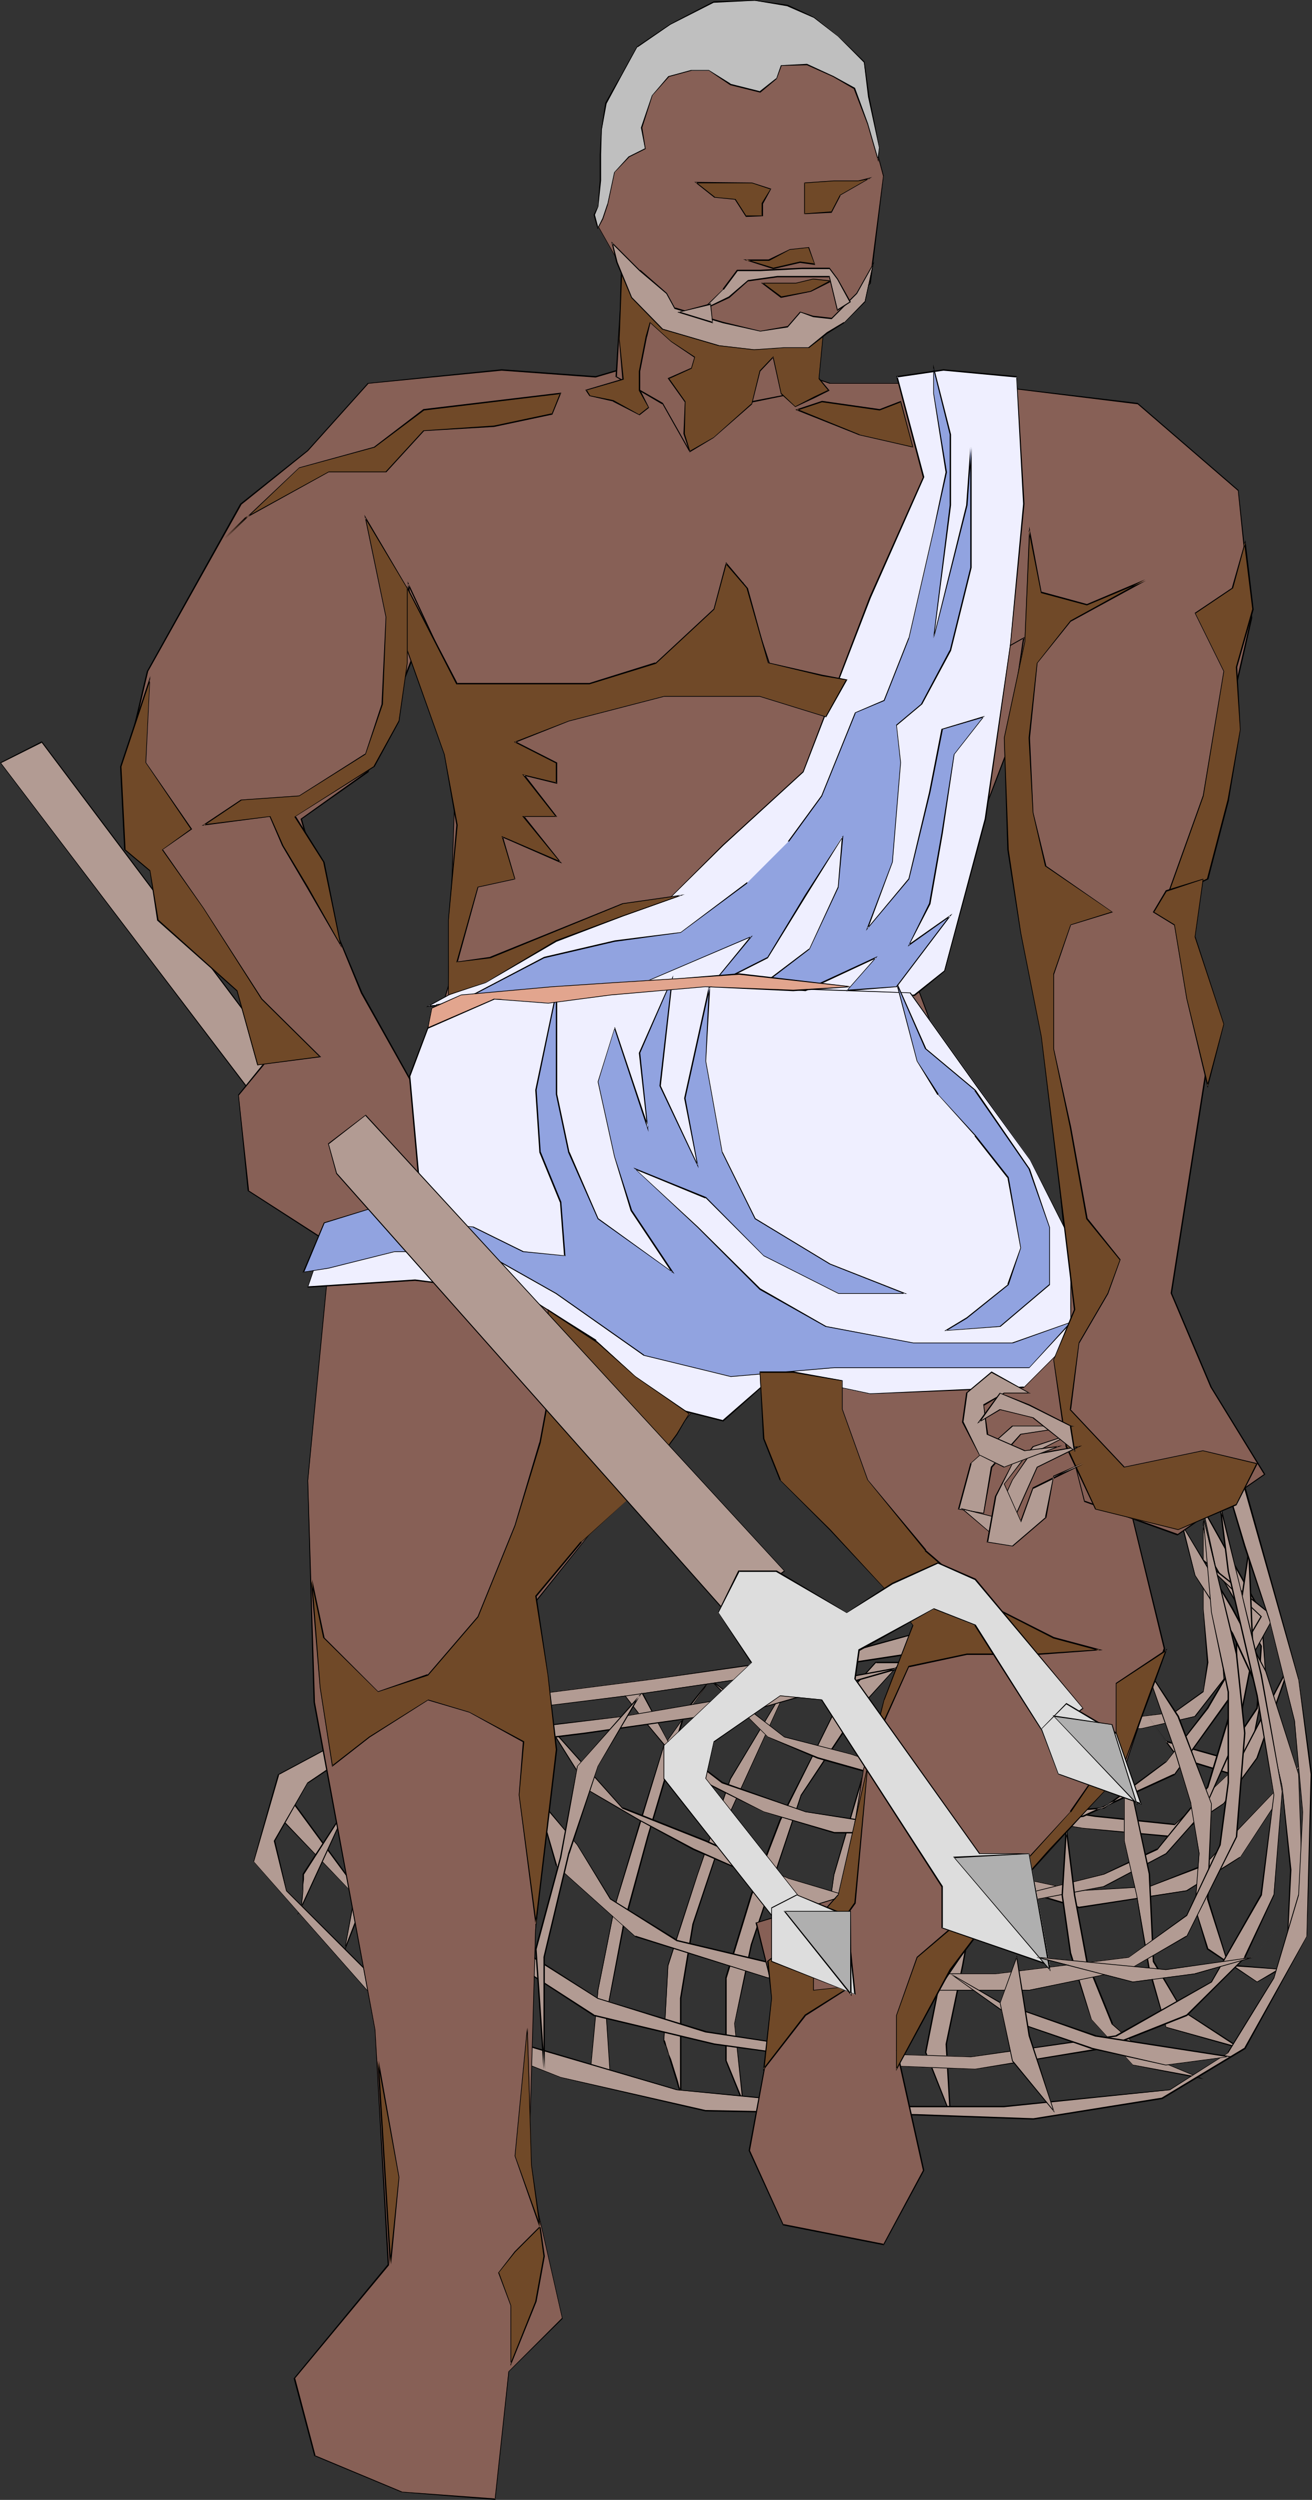<?xml version="1.0" encoding="UTF-8" standalone="no"?>
<svg
   version="1.0"
   width="81.733mm"
   height="155.711mm"
   id="svg140"
   sodipodi:docname="Gladiator.wmf"
   xmlns:inkscape="http://www.inkscape.org/namespaces/inkscape"
   xmlns:sodipodi="http://sodipodi.sourceforge.net/DTD/sodipodi-0.dtd"
   xmlns="http://www.w3.org/2000/svg"
   xmlns:svg="http://www.w3.org/2000/svg">
  <rect width="100%" height="100%" fill="#333333" stroke="none"/>
  <sodipodi:namedview
     id="namedview140"
     pagecolor="#ffffff"
     bordercolor="#000000"
     borderopacity="0.25"
     inkscape:showpageshadow="2"
     inkscape:pageopacity="0.0"
     inkscape:pagecheckerboard="0"
     inkscape:deskcolor="#d1d1d1"
     inkscape:document-units="mm" />
  <defs
     id="defs1">
    <pattern
       id="WMFhbasepattern"
       patternUnits="userSpaceOnUse"
       width="6"
       height="6"
       x="0"
       y="0" />
  </defs>
  <path
     style="fill:#b29b93;fill-opacity:1;fill-rule:evenodd;stroke:none"
     d="m 283.222,359.217 v 19.553 l 1.131,12.604 -1.131,6.948 -6.786,4.686 -7.755,0.97 -12.764,-3.878 0.969,6.948 h 11.794 l 12.764,-3.07 6.786,-8.726 -0.969,-16.482 z"
     id="path1" />
  <path
     style="fill:#000000;fill-opacity:1;fill-rule:evenodd;stroke:none"
     d="m 283.222,358.086 v 20.684 l 0.969,12.604 -0.969,6.948 v -0.162 l -6.786,4.848 v 0 l -7.755,0.97 v 0 l -12.925,-3.878 1.131,6.948 h 11.794 l 12.764,-2.909 6.786,-8.726 -0.808,-16.644 -4.201,-20.684 v 1.131 l 3.878,19.553 0.969,16.482 v 0 l -6.786,8.726 h 0.162 l -12.764,2.909 h -11.794 l 0.162,0.162 -0.969,-6.948 -0.162,0.162 12.764,3.878 7.917,-0.97 6.786,-4.848 1.131,-6.948 -1.131,-12.604 v -19.553 h -0.162 z"
     id="path2" />
  <path
     style="fill:#b29b93;fill-opacity:1;fill-rule:evenodd;stroke:none"
     d="m 268.681,402.2 5.816,7.756 13.733,3.878 7.755,-11.635 0.969,-14.705 -10.663,-18.583 -3.07,-13.574 13.733,24.239 0.969,14.705 -2.908,15.674 -4.847,7.756 -12.764,-3.878 z"
     id="path3" />
  <path
     style="fill:#000000;fill-opacity:1;fill-rule:evenodd;stroke:none"
     d="m 268.843,402.039 -0.323,0.162 5.978,7.918 13.733,3.878 7.917,-11.796 0.969,-14.705 -10.825,-18.745 v 0.162 l -2.908,-13.574 h -0.162 l 13.571,24.4 v -0.162 l 1.131,14.705 -3.07,15.674 v 0 l -4.847,7.756 0.162,-0.162 -12.602,-3.878 v 0.162 l -8.724,-11.796 -0.323,0.162 8.886,11.796 12.764,3.878 5.008,-7.918 2.908,-15.674 -0.969,-14.705 -14.056,-25.047 3.07,14.382 10.663,18.583 v 0 l -0.969,14.705 v -0.162 l -7.755,11.796 0.162,-0.162 -13.571,-3.878 v 0.162 l -5.816,-7.918 -0.323,0.162 z"
     id="path4" />
  <path
     style="fill:#b29b93;fill-opacity:1;fill-rule:evenodd;stroke:none"
     d="M 66.564,428.54 89.991,452.94 68.503,423.53 Z"
     id="path5" />
  <path
     style="fill:#000000;fill-opacity:1;fill-rule:evenodd;stroke:none"
     d="M 66.403,428.54 89.991,452.94 h 0.162 l -21.65,-29.571 -2.1,5.171 h 0.323 l 1.939,-4.848 H 68.342 L 89.83,452.94 H 89.991 l -23.427,-24.562 0.162,0.162 z"
     id="path6" />
  <path
     style="fill:#b29b93;fill-opacity:1;fill-rule:evenodd;stroke:none"
     d="m 70.442,450.031 11.794,-25.37 -10.825,16.482 v 1.293 1.293 l -0.162,1.454 v 1.616 l -0.162,1.454 -0.162,0.646 -0.162,0.485 -0.162,0.323 z"
     id="path7" />
  <path
     style="fill:#000000;fill-opacity:1;fill-rule:evenodd;stroke:none"
     d="m 70.28,449.87 0.323,0.162 11.633,-25.37 -0.162,-0.162 -10.825,16.644 v 1.293 1.293 1.454 l -0.162,1.616 -0.162,1.454 -0.162,0.646 -0.162,0.485 v -0.162 l -0.162,0.485 -0.162,0.162 -0.323,0.97 0.808,-0.97 0.162,-0.485 0.162,-0.485 v -0.646 l 0.162,-1.454 0.162,-1.616 v -1.454 l 0.162,-1.293 v -1.293 0.162 l 10.663,-16.644 -0.162,-0.162 -12.117,26.339 z"
     id="path8" />
  <path
     style="fill:#b29b93;fill-opacity:1;fill-rule:evenodd;stroke:none"
     d="m 81.267,458.757 8.724,-22.461 9.855,-17.613 -14.702,18.583 z"
     id="path9" />
  <path
     style="fill:#000000;fill-opacity:1;fill-rule:evenodd;stroke:none"
     d="m 80.944,459.888 9.209,-23.431 9.694,-17.613 -0.162,-0.162 -14.702,18.583 -4.039,22.623 0.323,-1.131 4.039,-21.492 v 0 l 14.541,-18.421 -0.162,-0.162 -9.855,17.613 -8.724,22.461 h 0.162 z"
     id="path10" />
  <path
     style="fill:#b29b93;fill-opacity:1;fill-rule:evenodd;stroke:none"
     d="m 143.792,489.136 -1.131,-14.705 4.039,-20.522 5.816,-21.492 8.724,-29.41 6.947,-8.726 -11.794,16.644 -5.816,18.583 -5.816,19.553 -3.878,19.391 -2.1,20.684 z"
     id="path11" />
  <path
     style="fill:#000000;fill-opacity:1;fill-rule:evenodd;stroke:none"
     d="m 143.792,489.136 -0.969,-14.705 4.039,-20.522 v 0 l 5.816,-21.492 8.724,-29.248 6.786,-8.888 h -0.162 l -11.794,16.644 -5.816,18.583 -5.816,19.553 v 0 l -3.878,19.391 -1.939,20.684 h 5.008 v -0.162 h -5.008 l 0.162,0.162 1.939,-20.684 3.878,-19.391 v 0 l 5.978,-19.553 5.655,-18.583 11.794,-16.644 h -0.162 l -6.947,8.726 -8.724,29.41 -5.816,21.33 v 0.162 l -3.878,20.522 0.969,14.705 0.162,-0.162 z"
     id="path12" />
  <path
     style="fill:#b29b93;fill-opacity:1;fill-rule:evenodd;stroke:none"
     d="m 160.272,493.984 v -23.592 l 2.908,-17.452 8.886,-26.339 14.702,-32.318 -14.702,24.4 -7.917,22.461 -6.786,21.492 -0.969,17.613 v 0.162 0 l 0.162,0.485 0.162,0.808 0.323,0.808 0.323,1.131 0.485,1.293 1.616,5.171 0.323,1.131 0.323,0.97 0.162,0.808 0.162,0.646 v 0.323 z"
     id="path13" />
  <path
     style="fill:#000000;fill-opacity:1;fill-rule:evenodd;stroke:none"
     d="m 160.272,493.822 0.162,0.162 v -23.592 l 2.908,-17.452 v 0 l 8.724,-26.339 14.702,-32.318 h -0.162 l -14.702,24.4 -7.755,22.461 -6.947,21.492 -0.969,17.613 v 0.162 0.162 l 0.162,0.485 0.323,0.646 0.323,0.97 0.323,0.97 0.323,1.293 1.616,5.171 0.323,1.131 0.323,0.97 v 0 l 0.323,1.454 v 0.323 -0.162 0.162 h 0.162 l -0.162,-0.162 -0.162,0.162 0.162,0.162 0.162,-0.162 v -0.323 l -0.162,-1.454 v 0 l -0.323,-0.97 -0.323,-1.293 -1.616,-5.171 -0.485,-1.131 -0.323,-1.131 -0.323,-0.97 -0.162,-0.646 -0.162,-0.485 -0.162,-0.162 v 0.162 -0.162 l 0.969,-17.613 v 0.162 l 6.947,-21.492 7.755,-22.461 14.702,-24.562 h -0.162 l -14.702,32.157 -8.886,26.501 v 0 l -2.908,17.452 v 23.592 z"
     id="path14" />
  <path
     style="fill:#b29b93;fill-opacity:1;fill-rule:evenodd;stroke:none"
     d="m 174.974,494.954 -1.939,-18.583 3.878,-18.583 5.816,-17.613 5.816,-17.613 13.733,-20.36 9.694,-10.827 h -5.655 l -8.886,9.695 -5.816,11.796 -7.917,15.674 -6.786,17.613 -5.978,19.391 v 19.553 z"
     id="path15" />
  <path
     style="fill:#000000;fill-opacity:1;fill-rule:evenodd;stroke:none"
     d="m 175.136,495.762 -2.1,-19.391 4.039,-18.583 v 0 l 11.633,-35.065 13.733,-20.522 v 0 l 9.855,-10.988 h -6.139 l -8.886,9.857 -5.816,11.796 -7.917,15.513 -6.786,17.613 -5.978,19.553 v 19.553 l 4.362,10.665 v -0.808 l -4.039,-9.857 v 0 -19.553 0.162 l 5.978,-19.553 6.786,-17.613 7.755,-15.513 5.816,-11.796 v 0 l 8.886,-9.857 v 0.162 h 5.655 v -0.162 l -9.694,10.665 h -0.162 l -13.571,20.522 -11.794,35.227 v 0 l -3.878,18.583 1.939,18.583 h 0.323 z"
     id="path16" />
  <path
     style="fill:#b29b93;fill-opacity:1;fill-rule:evenodd;stroke:none"
     d="m 193.554,496.893 2.908,-32.318 4.847,-27.309 10.663,-28.278 10.825,-18.583 -19.549,27.309 -6.786,23.431 -2.908,20.522 z"
     id="path17" />
  <path
     style="fill:#000000;fill-opacity:1;fill-rule:evenodd;stroke:none"
     d="m 193.392,496.893 h 0.162 l 2.908,-32.318 5.008,-27.309 v 0 l 10.663,-28.278 10.825,-18.583 h -0.323 l -19.549,27.309 -6.786,23.431 v 0 l -2.908,20.522 v 35.227 h 0.162 v -35.227 l 2.908,-20.522 v 0.162 l 6.947,-23.592 19.549,-27.309 h -0.323 l -10.663,18.421 -10.825,28.44 -4.847,27.309 -2.908,32.318 h 0.162 z"
     id="path18" />
  <path
     style="fill:#b29b93;fill-opacity:1;fill-rule:evenodd;stroke:none"
     d="m 223.767,497.862 -0.969,-16.644 3.878,-18.583 3.878,-21.492 4.847,-23.431 -9.694,31.349 -4.847,19.391 -2.908,14.705 z"
     id="path19" />
  <path
     style="fill:#000000;fill-opacity:1;fill-rule:evenodd;stroke:none"
     d="m 223.928,498.509 -0.969,-17.29 3.878,-18.583 3.878,-21.492 4.847,-23.431 h -0.162 l -9.855,31.349 v 0 l -4.847,19.391 -2.908,14.705 6.139,15.351 v -0.646 l -5.816,-14.705 v 0 l 2.908,-14.705 4.847,-19.391 v 0 l 9.694,-31.349 h -0.162 l -5.008,23.431 -3.878,21.492 -3.878,18.583 0.969,16.644 h 0.323 z"
     id="path20" />
  <path
     style="fill:#b29b93;fill-opacity:1;fill-rule:evenodd;stroke:none"
     d="m 303.902,391.374 -12.764,24.4 -14.702,13.735 -18.58,-1.939 -26.335,-4.04 -31.182,-10.665 -15.672,-3.878 -17.61,-13.735 13.733,13.735 11.633,4.848 13.895,3.878 18.418,6.948 12.602,2.909 17.61,2.909 21.488,1.939 11.794,-7.756 7.755,-10.827 z"
     id="path21" />
  <path
     style="fill:#000000;fill-opacity:1;fill-rule:evenodd;stroke:none"
     d="m 304.064,391.374 h -0.323 l -12.764,24.4 h 0.162 l -14.702,13.735 v -0.162 l -18.58,-1.939 -26.335,-3.878 h 0.162 L 200.34,412.865 v 0 l -15.672,-4.04 v 0 l -17.449,-13.574 -0.162,0.162 13.733,13.574 11.633,5.009 13.733,3.878 18.418,6.787 h 0.162 l 12.602,3.07 17.61,2.747 21.488,2.101 11.794,-7.918 7.917,-10.827 7.917,-22.461 h -0.323 l -7.917,22.461 -7.755,10.665 v 0 l -11.633,7.756 v 0 l -21.488,-1.939 -17.61,-2.909 -12.602,-2.909 v 0 l -18.418,-6.948 -13.733,-3.878 -11.794,-4.848 v 0 l -13.571,-13.574 -0.162,0.162 17.61,13.574 15.672,4.04 v 0 l 31.182,10.665 26.335,4.04 18.741,1.939 14.702,-13.897 12.764,-24.4 h -0.323 z"
     id="path22" />
  <path
     style="fill:#b29b93;fill-opacity:1;fill-rule:evenodd;stroke:none"
     d="m 306.649,414.804 -23.427,24.4 -12.602,5.009 -16.641,0.808 -13.571,-2.909 -22.457,-3.878 36.029,10.827 25.366,-4.04 12.764,-7.756 z"
     id="path23" />
  <path
     style="fill:#000000;fill-opacity:1;fill-rule:evenodd;stroke:none"
     d="m 306.811,414.804 h -0.162 l -23.427,24.4 v -0.162 l -12.602,5.009 v 0 l -16.641,0.97 -13.571,-2.909 -22.457,-3.878 -0.162,0.162 36.19,10.827 25.527,-4.04 12.602,-7.918 14.702,-22.461 h -0.162 l -14.702,22.461 v -0.162 l -12.602,7.918 v 0 l -25.366,3.878 h 0.162 l -36.19,-10.665 v 0.162 l 22.457,3.878 13.571,2.909 16.641,-0.97 12.764,-4.848 23.427,-24.562 h -0.162 z"
     id="path24" />
  <path
     style="fill:#b29b93;fill-opacity:1;fill-rule:evenodd;stroke:none"
     d="m 151.547,405.109 10.663,12.604 17.611,8.888 16.641,4.848 h 25.366 l 33.121,-3.878 21.488,-9.857 12.764,-17.613 10.663,-19.553 -19.549,-15.513 16.641,15.513 -12.602,21.653 -9.855,12.604 -14.702,10.827 -25.366,1.939 -25.366,1.939 -19.388,-2.909 -19.711,-6.948 -12.602,-9.695 -6.786,-12.766 h -5.008 z"
     id="path25" />
  <path
     style="fill:#000000;fill-opacity:1;fill-rule:evenodd;stroke:none"
     d="m 151.547,405.109 10.663,12.766 17.611,8.726 16.641,5.009 h 25.366 l 33.282,-3.878 21.488,-9.857 12.764,-17.613 10.663,-19.714 -19.549,-15.674 -0.162,0.162 16.641,15.674 -0.162,-0.162 -12.602,21.492 -9.694,12.766 v -0.162 l -14.702,10.827 v 0 l -25.366,1.939 -25.366,1.939 -19.388,-2.909 v 0 l -19.549,-6.948 -12.764,-9.695 v 0.162 l -6.786,-12.927 h -5.17 l 6.139,8.08 0.162,-0.162 -5.978,-7.756 -0.162,0.162 h 5.008 -0.162 l 6.786,12.604 12.764,9.857 19.711,6.787 19.388,3.07 25.366,-1.939 25.527,-1.939 14.702,-10.988 9.855,-12.604 12.602,-21.653 -16.641,-15.674 -0.162,0.323 19.549,15.513 v -0.162 l -10.825,19.553 -12.602,17.613 v -0.162 l -21.488,9.857 v 0 l -33.121,3.878 h -25.366 v 0 l -16.641,-4.848 -17.449,-8.888 v 0.162 l -10.663,-12.766 z"
     id="path26" />
  <path
     style="fill:#b29b93;fill-opacity:1;fill-rule:evenodd;stroke:none"
     d="m 294.047,365.034 -2.908,19.553 v 13.735 l -6.786,22.3 -11.794,14.705 -12.764,5.817 -15.51,3.878 -13.733,3.07 h -25.366 l -19.549,-5.979 -19.549,-8.726 -19.388,-7.756 -17.611,-19.553 9.694,15.674 11.794,6.787 12.602,6.787 15.672,6.787 14.702,6.948 20.519,0.97 25.366,-1.939 20.357,-3.878 14.702,-7.918 8.724,-9.695 7.917,-17.613 3.878,-19.553 z"
     id="path27" />
  <path
     style="fill:#000000;fill-opacity:1;fill-rule:evenodd;stroke:none"
     d="m 294.209,365.034 h -0.323 l -2.908,19.553 v 13.735 -0.162 l -6.786,22.461 -11.794,14.705 v -0.162 l -12.602,5.979 v 0 l -15.51,3.878 -13.733,2.909 h -25.366 v 0 l -19.549,-5.817 -19.388,-8.888 -19.549,-7.756 v 0.162 l -17.611,-19.714 -0.162,0.162 9.855,15.674 11.633,6.787 12.764,6.948 15.672,6.787 14.702,6.948 20.519,0.808 25.366,-1.939 20.519,-3.878 14.702,-7.756 8.724,-9.857 7.917,-17.613 3.878,-19.553 -0.969,-24.4 h -0.323 l 0.969,24.4 -3.878,19.553 v -0.162 l -7.755,17.613 v 0 l -8.724,9.857 v 0 l -14.702,7.756 v 0 l -20.357,3.878 -25.366,1.939 -20.519,-0.97 v 0 l -14.541,-6.787 -15.672,-6.948 -12.764,-6.787 -11.633,-6.787 v 0 l -9.855,-15.674 -0.162,0.162 17.611,19.714 19.549,7.756 19.549,8.726 19.549,5.817 h 25.366 l 13.733,-2.909 15.672,-3.878 12.602,-5.817 11.956,-14.705 6.786,-22.461 v -13.735 l 2.908,-19.553 h -0.323 z"
     id="path28" />
  <path
     style="fill:#b29b93;fill-opacity:1;fill-rule:evenodd;stroke:none"
     d="m 251.071,430.479 1.939,15.674 2.908,15.513 5.978,14.705 8.724,7.756 11.794,5.009 -15.672,-2.909 -9.855,-10.827 -4.847,-15.674 -1.939,-13.574 z"
     id="path29" />
  <path
     style="fill:#000000;fill-opacity:1;fill-rule:evenodd;stroke:none"
     d="m 251.232,430.479 h -0.323 l 1.939,15.674 2.908,15.674 5.978,14.705 8.886,7.756 11.633,4.848 0.162,-0.162 -15.672,-2.909 v 0 l -9.694,-10.665 v 0 l -4.847,-15.674 v 0 l -1.939,-13.574 0.969,-15.674 h -0.323 l -0.969,15.674 1.939,13.574 v 0.162 l 5.008,15.513 9.855,10.827 16.641,3.232 -12.764,-5.333 v 0 l -8.724,-7.756 h 0.162 l -5.978,-14.705 v 0 l -2.908,-15.513 -1.939,-15.674 h -0.323 z"
     id="path30" />
  <path
     style="fill:#b29b93;fill-opacity:1;fill-rule:evenodd;stroke:none"
     d="m 264.642,413.835 5.978,27.309 0.969,20.522 6.786,11.796 13.733,8.726 -17.611,-4.848 -3.878,-13.574 -2.908,-17.613 -3.07,-12.766 z"
     id="path31" />
  <path
     style="fill:#000000;fill-opacity:1;fill-rule:evenodd;stroke:none"
     d="m 264.804,413.835 h -0.162 l 5.816,27.309 0.969,20.684 6.947,11.635 13.571,8.888 0.162,-0.323 -17.449,-4.848 v 0.162 l -3.878,-13.735 v 0.162 l -3.07,-17.613 -2.908,-12.766 v -19.553 l -0.162,-0.97 v 20.522 l 2.908,12.766 2.908,17.613 v 0 l 4.039,13.574 18.257,5.171 -14.218,-9.211 v 0 l -6.786,-11.635 v 0 l -0.969,-20.522 -6.139,-28.278 z"
     id="path32" />
  <path
     style="fill:#b29b93;fill-opacity:1;fill-rule:evenodd;stroke:none"
     d="m 278.375,359.217 11.794,19.553 7.755,14.543 7.917,24.4 0.808,27.309 -3.878,18.745 -13.571,-1.131 -4.847,-15.513 0.969,-22.461 -7.917,-20.684 -7.755,-11.635 6.786,19.553 3.878,12.766 2.1,11.635 -0.969,12.766 2.908,9.695 11.633,7.756 6.786,-3.878 1.131,-22.461 -1.939,-19.553 -5.008,-21.492 -6.786,-14.543 -8.724,-13.735 z"
     id="path33" />
  <path
     style="fill:#000000;fill-opacity:1;fill-rule:evenodd;stroke:none"
     d="m 278.537,359.217 h -0.162 l 11.633,19.553 7.917,14.705 7.755,24.239 v 0 l 0.969,27.309 -3.878,18.745 v -0.162 l -13.571,-1.131 0.162,0.162 -4.847,-15.674 v 0.162 l 0.808,-22.461 -7.755,-20.684 -8.24,-12.443 7.109,20.36 3.878,12.766 v 0 l 1.939,11.635 -0.969,12.766 2.908,9.857 11.794,7.756 6.947,-3.878 1.131,-22.623 -2.1,-19.553 -4.847,-21.492 -6.786,-14.705 -8.886,-13.574 v 0 l -2.908,-11.635 -0.485,-0.808 3.231,12.443 8.724,13.735 6.786,14.705 v -0.162 l 5.008,21.492 1.939,19.553 -0.969,22.461 v -0.162 l -6.786,4.04 v 0 l -11.633,-7.918 0.162,0.162 -3.07,-9.695 v 0 l 0.969,-12.766 -1.939,-11.635 v -0.162 l -3.878,-12.766 -6.786,-19.391 h -0.162 l 7.594,11.796 7.917,20.522 v 0 l -0.969,22.461 5.008,15.674 13.733,0.97 3.878,-18.745 -0.969,-27.309 -7.755,-24.4 -7.755,-14.705 -12.279,-20.199 z"
     id="path34" />
  <path
     style="fill:#b29b93;fill-opacity:1;fill-rule:evenodd;stroke:none"
     d="m 283.222,357.116 7.917,32.318 1.939,18.583 -1.939,24.4 -11.794,23.431 -13.571,7.918 -23.427,4.686 h -24.396 l -37.16,-2.909 -31.182,-9.695 -18.58,-16.644 -4.847,-16.644 9.694,11.796 7.917,12.766 15.51,9.695 24.396,5.817 21.488,1.939 h 29.243 l 31.343,-3.878 13.571,-9.695 7.917,-16.644 1.939,-14.705 v -21.33 l -3.878,-18.745 z"
     id="path35" />
  <path
     style="fill:#000000;fill-opacity:1;fill-rule:evenodd;stroke:none"
     d="m 283.384,357.116 h -0.162 l 7.755,32.318 1.939,18.583 -1.939,24.4 v 0 l -11.633,23.431 v -0.162 l -13.571,7.918 v 0 l -23.427,4.848 h -24.396 l -37.16,-2.909 v 0 l -31.182,-9.857 v 0.162 l -18.58,-16.644 h 0.162 l -4.847,-16.644 -0.323,0.162 9.855,11.635 7.755,12.766 15.672,9.857 24.396,5.817 21.488,1.939 h 29.243 l 31.343,-3.878 13.733,-9.857 7.917,-16.644 1.939,-14.705 v -21.33 l -4.039,-18.745 -1.939,-22.461 h -0.162 l 1.939,22.461 3.878,18.745 v 21.33 l -1.939,14.705 v 0 l -7.755,16.482 v 0 l -13.571,9.857 v 0 l -31.343,3.878 h -29.243 l -21.488,-2.101 -24.396,-5.817 h 0.162 l -15.672,-9.695 v 0 l -7.755,-12.604 -10.017,-12.119 4.847,16.967 18.741,16.805 31.182,9.695 37.16,2.909 h 24.396 l 23.427,-4.848 13.733,-7.918 11.794,-23.431 1.939,-24.4 -1.939,-18.583 -7.917,-32.318 h -0.162 z"
     id="path36" />
  <path
     style="fill:#b29b93;fill-opacity:1;fill-rule:evenodd;stroke:none"
     d="m 287.261,354.208 4.847,19.553 4.847,20.522 5.008,27.47 -2.1,24.4 -6.786,14.543 -13.733,13.735 -19.549,7.756 -30.213,5.009 -25.366,-0.97 -36.029,-5.009 -28.435,-6.787 -19.388,-12.766 -17.61,-13.574 -13.733,-21.492 3.878,-13.735 20.519,-4.848 33.282,-4.04 34.09,-5.656 32.313,-5.979 -34.252,9.857 -41.037,5.817 -31.182,3.878 -12.764,5.817 v 11.796 l 9.694,13.574 15.833,13.735 21.488,13.574 25.204,7.918 32.151,4.848 30.374,0.97 34.252,-4.848 22.457,-12.766 11.633,-20.36 2.908,-23.592 -3.878,-23.431 -6.786,-29.248 z"
     id="path37" />
  <path
     style="fill:#000000;fill-opacity:1;fill-rule:evenodd;stroke:none"
     d="m 287.423,354.208 h -0.323 l 4.847,19.553 4.847,20.522 5.008,27.47 -1.939,24.4 v -0.162 l -6.947,14.705 h 0.162 l -13.733,13.574 v 0 l -19.549,7.756 v 0 l -30.213,5.009 -25.366,-0.97 -36.029,-5.009 -28.435,-6.787 h 0.162 l -19.549,-12.604 -17.61,-13.735 v 0 L 89.183,426.439 v 0.162 l 3.878,-13.574 h -0.162 l 20.519,-4.848 33.282,-4.04 34.09,-5.817 32.313,-5.817 -0.162,-0.323 -34.09,9.857 v 0 l -41.037,5.817 -31.343,3.878 -12.602,5.979 v 11.796 l 9.694,13.735 15.672,13.735 21.488,13.574 25.366,7.918 v 0 l 32.151,4.848 30.374,0.97 34.252,-4.848 22.457,-12.766 11.794,-20.522 2.908,-23.592 -3.878,-23.431 -6.786,-29.248 -1.939,-15.674 h -0.323 l 1.939,15.674 6.786,29.248 4.039,23.431 -3.07,23.592 v -0.162 l -11.633,20.522 v 0 l -22.457,12.604 h 0.162 l -34.252,5.009 -30.374,-0.97 -32.151,-5.009 h 0.162 L 140.884,470.392 119.396,456.656 103.724,443.083 v 0 l -9.694,-13.574 v 0 -11.796 0.162 l 12.602,-5.817 v 0 l 31.182,-3.878 41.037,-5.979 h 0.162 l 34.09,-9.695 v -0.323 l -32.313,5.979 -34.09,5.817 -33.282,3.878 -20.519,5.009 -4.039,13.735 13.733,21.492 17.611,13.735 19.549,12.766 28.435,6.787 36.029,4.848 25.366,0.97 30.374,-4.848 19.549,-7.756 13.733,-13.735 6.786,-14.705 1.939,-24.4 -4.847,-27.47 -5.008,-20.522 -4.685,-19.553 h -0.323 z"
     id="path38" />
  <path
     style="fill:#b29b93;fill-opacity:1;fill-rule:evenodd;stroke:none"
     d="m 293.078,350.33 12.764,44.922 2.908,22.461 -0.969,38.136 -14.702,26.339 -19.549,11.796 -30.213,4.848 -27.304,-0.97 -49.923,-0.97 -34.09,-7.756 -42.007,-16.644 -30.374,-34.257 5.978,-20.522 27.304,-14.705 60.587,-7.756 47.823,-6.787 32.151,-8.888 18.58,-18.583 8.724,-10.665 -13.571,22.461 -12.764,12.766 -14.541,2.909 -25.366,3.878 -20.519,2.909 -26.335,3.878 -23.427,3.07 -19.549,1.778 -17.611,5.979 -14.702,9.695 -7.755,13.735 2.908,11.635 18.58,18.745 11.633,9.695 28.435,8.726 33.121,9.857 41.037,3.878 h 36.029 l 39.099,-3.878 13.733,-8.888 10.663,-17.613 5.978,-19.391 0.808,-19.553 -1.777,-21.492 -5.978,-23.431 -5.816,-17.613 -2.908,-9.857 z"
     id="path39" />
  <path
     style="fill:#000000;fill-opacity:1;fill-rule:evenodd;stroke:none"
     d="m 293.239,350.33 h -0.323 l 12.764,45.084 v -0.162 l 2.908,22.461 -0.969,38.136 v 0 l -14.702,26.339 0.162,-0.162 -19.549,11.796 v 0 l -30.213,4.848 -27.304,-0.97 -49.923,-0.97 -34.09,-7.756 v 0 L 89.991,472.331 v 0.162 L 59.779,438.235 v 0.162 l 5.978,-20.684 -0.162,0.162 27.466,-14.705 h -0.162 l 60.587,-7.756 47.823,-6.787 v 0 l 32.151,-8.888 18.58,-18.583 h 0.162 l 8.724,-10.827 -0.162,-0.162 -13.733,22.623 v 0 l -12.602,12.766 v -0.162 l -14.541,2.909 -25.366,3.878 -20.519,3.07 -26.335,3.878 -23.427,2.909 -19.549,1.939 -17.772,5.817 -14.541,9.857 -7.917,13.735 2.908,11.796 18.58,18.583 v 0 l 11.794,9.695 28.435,8.888 33.121,9.695 41.037,4.04 h 36.029 l 39.099,-4.04 13.733,-8.726 10.825,-17.613 5.816,-19.553 0.969,-19.553 -1.939,-21.492 -5.816,-23.431 v -0.162 l -5.816,-17.613 -2.908,-9.695 v 0.162 l 2.908,-4.04 v -0.323 l -3.231,4.201 2.908,9.857 5.978,17.613 v 0 l 5.816,23.431 1.939,21.492 -0.969,19.553 v -0.162 l -5.816,19.553 -10.825,17.613 h 0.162 l -13.733,8.726 v 0 l -39.099,3.878 H 200.34 l -41.037,-3.878 h 0.162 l -33.282,-9.857 -28.274,-8.726 -11.794,-9.695 v 0 L 67.534,445.022 v 0 l -2.747,-11.635 v 0 l 7.755,-13.735 v 0.162 l 14.541,-9.695 17.611,-5.979 v 0 l 19.549,-1.939 23.427,-2.909 26.335,-3.878 20.519,-2.909 25.366,-3.878 14.541,-2.909 12.764,-12.927 13.733,-22.461 -0.162,-0.162 -8.886,10.827 h 0.162 l -18.58,18.583 v 0 l -32.151,8.726 v 0 l -47.823,6.948 -60.587,7.756 -27.466,14.705 -5.816,20.522 30.374,34.419 42.007,16.482 v 0 l 34.09,7.918 49.923,0.97 27.304,0.97 30.374,-4.848 19.549,-11.796 14.541,-26.501 1.131,-38.136 -3.07,-22.461 v 0 l -12.602,-45.246 z"
     id="path40" />
  <path
     style="fill:#b29b93;fill-opacity:1;fill-rule:evenodd;stroke:none"
     d="M 58.648,256.607 0.162,179.528 9.855,174.68 68.503,252.729 Z"
     id="path41" />
  <path
     style="fill:#000000;fill-opacity:1;fill-rule:evenodd;stroke:none"
     d="m 58.648,256.445 0.162,0.162 -58.648,-77.079 v 0.162 L 9.855,174.842 9.694,174.68 l 58.648,78.049 0.162,-0.162 -9.855,3.878 v 0.323 L 68.665,252.729 9.855,174.518 0,179.528 58.648,256.768 Z"
     id="path42" />
  <path
     style="fill:#876056;fill-opacity:1;fill-rule:evenodd;stroke:none"
     d="m 247.355,150.118 -31.505,82.088 4.685,12.443 17.287,22.138 20.519,56.718 15.833,64.636 -9.532,28.278 -32.959,36.196 -20.519,30.056 6.301,28.278 -9.371,17.452 -23.75,-4.686 -7.917,-17.452 6.463,-34.581 -4.847,-19.068 20.519,-6.14 4.685,-30.056 12.602,-36.196 -31.505,-31.672 -10.986,-47.185 -9.532,29.894 -25.204,30.056 -12.602,15.674 4.847,33.126 -4.847,44.114 -1.454,56.718 7.755,34.742 -12.602,12.604 -3.07,30.056 -22.134,-1.616 -20.357,-8.564 -4.847,-18.26 22.134,-26.824 -3.231,-55.264 -14.218,-77.079 -1.454,-52.194 4.685,-50.255 22.134,-45.73 6.301,-20.36 1.454,-48.962 -15.672,-55.103 45.723,-4.686 67.695,3.07 z"
     id="path43" />
  <path
     style="fill:#000000;fill-opacity:1;fill-rule:evenodd;stroke:none"
     d="m 247.355,150.28 -0.162,-0.162 -31.343,82.088 4.685,12.604 17.287,21.976 20.519,56.718 v 0 l 15.672,64.636 v -0.162 l -9.371,28.44 v 0 l -33.121,36.196 v 0 l -20.519,30.056 6.301,28.278 v 0 l -9.371,17.452 0.162,-0.162 -23.75,-4.686 0.162,0.162 -7.917,-17.452 v 0 l 6.301,-34.581 -4.685,-19.068 -0.162,0.162 20.68,-6.302 4.685,-30.056 v 0 L 216.011,380.224 184.506,348.552 v 0 l -11.148,-47.669 -9.532,30.379 -25.204,30.056 -12.602,15.674 4.685,33.126 -4.685,44.114 -1.616,56.718 7.917,34.742 v 0 l -12.602,12.604 -3.231,30.056 0.162,-0.162 -22.134,-1.616 h 0.162 l -20.519,-8.564 0.162,0.162 -4.847,-18.421 v 0.162 L 91.607,533.251 88.376,477.825 74.158,400.746 72.542,348.552 77.389,298.297 v 0 l 21.973,-45.73 6.301,-20.36 1.616,-48.962 -15.672,-55.264 -0.162,0.162 45.723,-4.686 67.695,3.232 v 0 l 42.491,23.592 0.162,-0.162 -42.653,-23.754 -67.695,-3.07 -45.884,4.686 15.833,55.264 v 0 l -1.616,48.962 v -0.162 l -6.301,20.522 -21.973,45.569 -4.847,50.416 1.454,52.194 14.379,77.079 3.07,55.264 v 0 l -22.134,26.824 4.847,18.26 20.519,8.564 22.134,1.778 3.231,-30.218 v 0 l 12.602,-12.443 -7.917,-34.904 1.616,-56.718 4.685,-44.114 -4.685,-33.126 v 0.162 l 12.602,-15.836 25.204,-30.056 9.532,-29.894 h -0.323 l 11.148,47.346 31.505,31.51 v 0 l -12.602,36.196 -4.847,30.056 0.162,-0.162 -20.68,6.302 4.847,19.068 -6.463,34.581 8.078,17.613 23.75,4.686 9.532,-17.613 -6.301,-28.278 v 0 l 20.357,-29.894 v 0 l 33.121,-36.358 9.532,-28.278 -15.833,-64.636 v -0.162 l -20.519,-56.718 -17.287,-21.976 -4.685,-12.604 v 0.162 l 31.505,-82.088 z"
     id="path44" />
  <path
     style="fill:#876056;fill-opacity:1;fill-rule:evenodd;stroke:none"
     d="m 167.057,80.796 -26.82,7.918 -22.134,-1.616 -31.343,3.07 -14.218,15.836 -15.833,12.604 -21.973,39.428 -4.847,20.522 1.616,20.522 25.204,33.126 6.301,17.29 -6.786,8.403 2.262,22.461 18.095,11.635 25.366,-11.635 -1.293,-18.906 -15.51,-27.794 -7.917,-18.906 -6.301,-21.976 15.833,-11.15 10.986,-28.278 -1.616,-15.836 10.986,23.592 h 34.736 l 29.889,-10.988 3.231,-12.604 7.917,23.592 32.959,3.232 25.204,-14.22 -3.231,20.522 3.231,45.73 4.847,26.824 3.07,29.894 3.07,32.965 -1.454,20.522 1.454,14.22 3.231,12.604 21.973,7.918 20.519,-14.22 -12.602,-20.522 -9.371,-22.138 9.371,-59.789 -6.301,-29.894 15.833,-69.323 -3.07,-29.894 -23.75,-20.522 -39.422,-4.848 h -33.121 z"
     id="path45" />
  <path
     style="fill:#000000;fill-opacity:1;fill-rule:evenodd;stroke:none"
     d="m 167.057,80.634 -26.82,7.918 v 0 L 118.103,86.936 86.598,90.168 72.381,106.004 v 0 l -15.833,12.604 -21.973,39.428 -4.847,20.522 1.616,20.522 25.204,33.126 6.301,17.29 v -0.162 l -6.786,8.403 2.262,22.623 18.257,11.796 25.527,-11.796 -1.293,-18.906 -15.51,-27.794 -7.917,-18.906 -6.301,-21.976 -0.162,0.162 15.833,-11.15 11.148,-28.44 -1.616,-15.836 h -0.323 l 11.148,23.754 h 34.736 l 29.889,-10.988 3.231,-12.766 h -0.162 l 7.917,23.754 33.121,3.232 25.204,-14.22 -0.162,-0.162 -3.07,20.522 3.07,45.73 4.847,26.824 3.07,29.894 3.231,32.965 -1.616,20.522 1.616,14.22 3.231,12.766 21.973,7.918 20.68,-14.382 -12.602,-20.522 -9.371,-22.138 v 0 l 9.371,-59.789 -6.301,-29.894 15.833,-69.323 -3.231,-30.056 -23.75,-20.522 -39.422,-4.686 h -33.121 0.162 l -28.435,-9.534 -0.162,0.323 28.435,9.372 h 33.121 l 39.422,4.848 v 0 l 23.588,20.36 v 0 l 3.07,29.894 -15.833,69.323 6.301,29.894 -9.371,59.789 9.371,22.138 12.602,20.522 0.162,-0.162 -20.519,14.22 h 0.162 l -22.134,-7.918 0.162,0.162 -3.231,-12.604 -1.616,-14.22 1.616,-20.522 -3.07,-32.965 -3.231,-29.894 -4.685,-26.824 -3.231,-45.73 3.231,-20.684 -25.366,14.22 v 0 l -32.959,-3.07 v 0 l -7.917,-24.077 -3.393,13.089 v 0 l -29.728,10.988 v 0 h -34.736 0.162 l -11.31,-24.239 1.616,16.482 v -0.162 l -10.986,28.44 v -0.162 l -15.833,11.311 6.463,22.138 7.755,18.906 15.51,27.632 v 0 l 1.454,18.906 V 280.199 l -25.527,11.635 h 0.162 L 58.486,280.199 l 0.162,0.162 -2.423,-22.461 v 0 l 6.947,-8.403 -6.301,-17.452 -25.366,-33.126 v 0.162 l -1.454,-20.522 4.847,-20.522 v 0 l 21.973,-39.267 v 0 l 15.672,-12.604 v 0 L 86.76,90.329 v 0 l 31.343,-3.07 22.134,1.616 26.82,-7.918 h -0.162 z"
     id="path46" />
  <path
     style="fill:#efefff;fill-opacity:1;fill-rule:evenodd;stroke:none"
     d="m 100.816,236.893 34.736,-18.906 21.973,-6.302 12.764,-12.604 18.903,-17.452 7.755,-20.522 7.917,-20.36 12.602,-28.44 -6.301,-23.592 10.986,-1.616 17.287,1.616 1.616,29.894 -3.231,33.126 -5.816,41.044 -9.694,35.873 -6.947,5.656 -51.539,-0.646 -44.107,1.616 z"
     id="path47" />
  <path
     style="fill:#000000;fill-opacity:1;fill-rule:evenodd;stroke:none"
     d="m 100.816,236.731 0.162,0.162 34.575,-18.906 21.973,-6.302 12.764,-12.604 18.903,-17.29 15.833,-41.044 12.602,-28.44 -6.301,-23.754 -0.162,0.323 10.986,-1.616 17.287,1.616 -0.162,-0.162 1.616,29.894 -3.07,33.126 -5.978,41.044 v 0 l -9.532,35.712 v 0 l -7.109,5.656 h 0.162 l -51.539,-0.485 -44.107,1.454 -18.903,1.616 -0.485,0.323 19.388,-1.616 44.107,-1.616 51.539,0.646 7.109,-5.817 9.694,-35.873 v 0 l 5.816,-41.044 3.231,-33.126 -1.777,-30.056 -17.287,-1.616 -11.148,1.616 6.301,23.915 v -0.162 l -12.602,28.278 -15.672,41.044 v 0 l -18.903,17.29 -12.602,12.604 v 0 l -22.134,6.302 -35.059,19.229 z"
     id="path48" />
  <path
     style="fill:#efefff;fill-opacity:1;fill-rule:evenodd;stroke:none"
     d="m 102.755,236.569 -6.301,16.805 2.585,28.763 -21.811,6.625 -4.685,14.22 25.204,-1.616 25.204,3.07 17.287,11.15 17.287,15.674 12.764,3.232 12.602,-10.988 21.973,4.686 36.19,-1.616 10.986,-10.988 v -23.592 l -9.371,-18.906 -12.602,-17.452 -15.672,-21.976 -66.241,-2.262 z"
     id="path49" />
  <path
     style="fill:#000000;fill-opacity:1;fill-rule:evenodd;stroke:none"
     d="m 102.755,236.408 -6.463,16.967 2.585,28.763 0.162,-0.162 -21.811,6.787 -4.847,14.382 25.366,-1.616 25.204,3.07 v 0 l 17.287,11.15 v -0.162 l 17.287,15.836 12.764,3.232 12.602,-11.15 v 0 l 21.973,4.686 36.19,-1.454 11.148,-11.15 v -23.592 l -9.532,-18.906 -12.602,-17.452 -15.672,-21.976 -66.241,-2.424 -45.4,5.171 v 0.162 l 45.4,-5.009 66.241,2.262 h -0.162 l 15.672,21.976 12.602,17.29 9.532,18.906 v 0 23.592 0 l -10.986,10.988 v -0.162 l -36.19,1.616 -22.134,-4.686 -12.602,10.988 h 0.162 l -12.764,-3.232 v 0.162 l -17.126,-15.674 v -0.162 l -17.449,-10.988 -25.204,-3.232 -25.204,1.616 v 0.162 l 4.847,-14.058 v 0 l 21.811,-6.787 -2.585,-28.763 v 0 l 6.301,-16.805 h -0.162 z"
     id="path50" />
  <path
     style="fill:#91a3e0;fill-opacity:1;fill-rule:evenodd;stroke:none"
     d="m 77.389,298.62 15.51,-4.04 h 20.519 l 17.611,9.857 20.519,14.705 20.519,4.848 24.396,-1.939 h 45.884 l 9.694,-10.665 -13.571,4.686 h -23.427 l -20.519,-3.878 -15.672,-8.726 -14.702,-14.543 -14.541,-13.735 16.48,6.787 13.733,13.735 17.61,8.726 h 15.672 l -17.611,-6.787 -17.61,-10.827 -7.917,-15.513 -3.878,-21.492 0.969,-17.613 -5.816,26.339 2.908,15.674 -8.724,-18.583 2.908,-25.37 -7.755,17.613 1.939,17.452 -7.755,-23.269 -3.878,12.604 3.878,17.613 3.878,12.604 9.694,14.543 -17.449,-12.604 -6.947,-15.513 -2.908,-13.735 v -24.4 l -4.847,23.431 0.969,14.705 4.847,11.635 0.969,12.766 -9.694,-1.131 -11.794,-5.656 -11.633,-0.97 h -8.886 l 0.969,-5.009 -15.672,5.009 -4.847,11.473 z"
     id="path51" />
  <path
     style="fill:#000000;fill-opacity:1;fill-rule:evenodd;stroke:none"
     d="m 77.389,298.62 15.51,-3.878 h 20.519 v 0 l 17.449,9.857 20.68,14.543 20.519,5.009 24.396,-2.101 h 45.884 l 10.179,-10.988 -14.218,5.009 h 0.162 -23.427 l -20.519,-3.878 v 0 l -15.51,-8.888 v 0 l -14.702,-14.543 -14.702,-13.574 v 0.162 l 16.48,6.787 v -0.162 l 13.733,13.735 17.61,8.888 h 16.156 l -18.095,-7.11 -17.61,-10.665 v 0 l -7.755,-15.674 v 0.162 l -3.878,-21.492 0.969,-17.613 h -0.323 l -5.816,26.339 3.07,15.674 h 0.162 l -8.724,-18.583 v 0 l 2.908,-26.016 -8.078,18.26 1.939,17.452 h 0.323 l -7.917,-23.592 -4.039,12.927 3.878,17.613 v 0 l 3.878,12.766 9.694,14.543 0.162,-0.162 -17.449,-12.604 v 0 l -6.786,-15.674 v 0.162 l -2.908,-13.735 v -25.531 l -5.17,24.562 0.969,14.705 4.847,11.796 v -0.162 l 0.969,12.766 0.162,-0.162 -9.694,-0.97 v 0 l -11.794,-5.817 -11.633,-0.97 h -8.886 v 0.162 l 1.131,-5.009 -15.833,4.848 -5.008,11.796 6.139,-0.97 v -0.162 l -5.978,0.97 0.162,0.162 4.847,-11.635 v 0 l 15.672,-4.848 -0.323,-0.162 -0.969,5.009 h 9.048 l 11.633,0.97 h -0.162 l 11.794,5.817 10.017,0.97 -0.969,-12.766 -4.847,-11.796 v 0.162 l -0.969,-14.705 4.847,-23.431 h -0.323 v 24.4 l 2.908,13.735 6.947,15.674 18.095,12.927 -10.017,-15.028 -4.039,-12.604 v 0 l -3.878,-17.613 v 0 l 3.878,-12.604 h -0.162 l 8.078,24.4 -1.939,-18.583 v 0 l 7.594,-17.452 -0.162,-0.162 -2.908,25.37 9.209,19.391 -3.07,-16.482 5.816,-26.339 h -0.323 l -0.808,17.613 3.878,21.492 7.755,15.674 17.611,10.665 17.61,6.948 0.162,-0.162 h -15.672 v 0 l -17.61,-8.888 v 0 l -13.571,-13.735 -17.126,-6.948 15.025,14.058 14.702,14.705 15.51,8.726 20.68,3.878 h 23.427 l 13.571,-4.848 v -0.162 l -9.694,10.665 v 0 h -45.884 l -24.396,2.101 -20.519,-5.009 h 0.162 l -20.68,-14.543 -17.449,-9.857 H 92.899 l -15.51,3.878 z"
     id="path52" />
  <path
     style="fill:#91a3e0;fill-opacity:1;fill-rule:evenodd;stroke:none"
     d="m 222.797,313.164 12.602,-0.97 11.794,-9.695 v -13.574 l -4.847,-13.735 -12.764,-18.583 -11.633,-9.695 -6.947,-15.674 5.008,18.583 4.847,7.756 8.724,9.695 7.755,9.857 3.07,16.644 -3.07,8.726 -9.694,7.756 z"
     id="path53" />
  <path
     style="fill:#000000;fill-opacity:1;fill-rule:evenodd;stroke:none"
     d="m 222.312,313.325 13.248,-0.97 11.633,-9.857 v -13.574 l -4.685,-13.735 -12.764,-18.583 -11.794,-9.857 0.162,0.162 -6.947,-15.674 -0.162,0.162 4.847,18.421 4.847,7.918 h 0.162 l 8.724,9.695 h -0.162 l 7.755,9.857 v -0.162 l 3.07,16.644 v 0 l -3.07,8.564 h 0.162 l -9.694,7.756 -5.332,3.232 h 0.485 l 4.847,-2.909 9.855,-7.918 2.908,-8.726 -2.908,-16.644 -7.755,-9.857 v 0 l -8.886,-9.695 h 0.162 l -5.008,-7.756 -4.847,-18.583 -0.162,0.162 6.786,15.513 11.794,9.857 h -0.162 l 12.764,18.421 4.847,13.735 v 0 13.574 -0.162 l -11.633,9.857 v 0 l -12.602,0.97 v 0.162 z"
     id="path54" />
  <path
     style="fill:#91a3e0;fill-opacity:1;fill-rule:evenodd;stroke:none"
     d="m 109.541,235.115 18.58,-9.695 16.641,-3.878 15.51,-1.939 15.672,-11.796 9.694,-9.695 7.917,-10.827 7.755,-19.553 6.786,-2.909 5.978,-14.543 5.816,-25.37 2.908,-13.735 -2.908,-18.583 V 86.774 l 3.878,15.513 v 16.644 l -1.939,15.674 -1.939,15.674 7.755,-31.349 0.969,-13.574 v 28.278 l -4.847,19.553 -6.786,12.604 -5.978,5.009 0.969,8.726 -1.777,23.431 -5.978,15.674 9.855,-11.796 4.847,-20.36 2.908,-14.705 9.694,-3.07 -6.786,8.888 -2.908,18.583 -2.908,16.482 -4.847,9.857 9.694,-6.787 -12.764,16.482 -11.633,0.97 6.947,-7.756 -16.641,7.756 -10.825,-0.97 11.794,-8.726 6.786,-14.705 0.808,-11.796 -8.563,13.897 -8.886,14.543 -13.733,6.787 9.855,-11.635 -25.366,10.665 -11.794,0.97 -14.541,2.909 z"
     id="path55" />
  <path
     style="fill:#000000;fill-opacity:1;fill-rule:evenodd;stroke:none"
     d="m 109.541,235.115 v 0.162 l 18.58,-9.695 v 0 l 16.641,-3.878 15.51,-2.101 15.672,-11.635 v -0.162 l 9.694,-9.695 h 0.162 l 7.755,-10.665 7.917,-19.553 h -0.162 l 6.947,-2.909 5.816,-14.705 v 0 l 5.816,-25.37 3.07,-13.735 -3.07,-18.583 V 86.774 h -0.162 l 3.878,15.513 v 16.644 l -3.878,31.349 h 0.162 l 7.917,-31.349 0.969,-13.574 h -0.323 v 28.278 l -4.847,19.553 v -0.162 l -6.786,12.766 0.162,-0.162 -5.978,5.009 0.969,8.888 -1.939,23.431 v 0 l -6.139,16.159 10.179,-12.119 5.008,-20.522 2.908,-14.705 h -0.162 l 9.855,-2.909 -0.162,-0.162 -6.947,8.888 -2.908,18.583 -2.908,16.482 v 0 l -5.008,10.18 10.017,-7.11 -0.162,-0.162 -12.602,16.644 v 0 l -11.633,0.808 v 0.323 l 7.27,-8.241 -17.126,7.918 h 0.162 l -10.825,-0.808 0.162,0.162 11.633,-8.888 6.786,-14.543 1.131,-12.281 -9.048,14.058 -8.886,14.705 0.162,-0.162 -13.733,6.948 0.162,0.162 10.017,-12.119 -25.689,10.988 v 0 l -11.794,0.97 -14.541,2.909 h -15.672 l -0.485,0.162 h 16.156 l 14.541,-2.909 11.794,-0.97 25.366,-10.827 -0.162,-0.162 -10.017,12.281 14.056,-7.11 9.048,-14.705 8.563,-13.735 -0.162,-0.162 -0.969,11.796 v 0 l -6.786,14.705 v -0.162 l -11.956,9.049 11.148,0.97 16.641,-7.756 -0.162,-0.162 -6.947,7.918 11.956,-0.97 13.087,-17.29 -10.34,7.272 0.162,0.162 5.008,-9.695 2.908,-16.644 2.747,-18.583 v 0 l 7.109,-9.049 -10.179,3.07 -2.908,14.866 -4.847,20.36 v 0 l -9.694,11.635 0.162,0.162 5.816,-15.674 1.939,-23.431 -0.969,-8.726 v 0 l 5.978,-5.009 6.786,-12.604 4.847,-19.553 v -28.278 h -0.323 l -0.969,13.574 -7.755,31.349 h 0.162 l 4.039,-31.349 v -16.644 l -4.201,-16.482 v 6.787 l 2.908,18.583 -2.908,13.735 -5.816,25.37 v -0.162 l -5.816,14.705 v 0 l -6.786,2.909 -7.917,19.553 -7.917,10.827 h 0.162 l -9.694,9.695 v -0.162 l -15.672,11.796 v 0 l -15.51,1.939 -16.641,3.878 -19.065,10.019 z"
     id="path56" />
  <path
     style="fill:#e2a58e;fill-opacity:1;fill-rule:evenodd;stroke:none"
     d="m 200.34,232.206 -26.335,-2.909 -13.733,0.97 -15.51,0.97 -14.702,0.97 -21.488,2.101 -6.947,2.909 -0.808,4.848 15.51,-6.948 12.764,0.97 14.702,-1.778 22.296,-2.101 20.68,0.97 z"
     id="path57" />
  <path
     style="fill:#000000;fill-opacity:1;fill-rule:evenodd;stroke:none"
     d="m 200.34,232.368 v -0.162 l -26.335,-3.07 -13.733,1.131 -15.51,0.97 -14.702,0.97 -21.488,1.939 -6.947,3.07 -0.969,5.009 15.833,-6.948 h -0.162 l 12.764,0.97 14.702,-1.939 22.296,-1.939 20.68,0.97 13.571,-0.97 v -0.162 l -13.571,0.808 -20.68,-0.808 -22.296,1.939 -14.702,1.939 -12.764,-0.97 -15.672,6.787 0.162,0.162 0.969,-4.848 v 0.162 l 6.786,-3.07 v 0 l 21.488,-1.939 14.702,-0.97 15.51,-0.97 13.733,-0.97 26.335,2.909 v -0.162 z"
     id="path58" />
  <path
     style="fill:#704928;fill-opacity:1;fill-rule:evenodd;stroke:none"
     d="m 140.884,316.072 -11.794,-7.756 0.969,15.674 -2.908,15.674 -5.816,19.553 -8.886,21.33 -11.633,13.735 -11.794,4.04 -12.764,-12.766 -2.908,-13.735 1.939,25.37 2.908,18.583 8.886,-6.787 13.733,-8.888 9.694,2.909 12.764,6.948 -1.131,12.604 4.039,30.379 4.847,-41.044 -1.939,-17.613 -2.908,-18.583 10.663,-12.604 11.794,-10.827 10.663,-14.705 2.908,-4.848 -12.602,-8.726 z"
     id="path59" />
  <path
     style="fill:#000000;fill-opacity:1;fill-rule:evenodd;stroke:none"
     d="m 140.884,316.072 v 0 l -11.956,-7.918 0.969,15.836 -2.908,15.674 v -0.162 l -5.816,19.553 -8.724,21.492 -11.794,13.735 v -0.162 l -11.633,4.04 v 0 L 76.42,385.556 v 0 l -2.908,-13.735 h -0.323 l 2.1,25.37 2.908,18.745 8.886,-6.948 13.733,-8.726 h -0.162 l 9.855,2.909 12.602,6.948 v -0.162 l -0.969,12.604 4.039,31.349 5.008,-42.014 -2.1,-17.613 -2.747,-18.583 v 0.162 l 10.663,-12.766 h -0.162 l 11.794,-10.827 10.825,-14.543 2.908,-5.009 -12.764,-8.726 v 0 l -8.724,-7.918 -0.162,0.162 8.886,7.918 v 0 l 12.602,8.726 v -0.162 l -2.908,4.848 -10.825,14.705 h 0.162 l -11.794,10.665 h -0.162 l -10.663,12.766 2.908,18.583 1.939,17.613 -4.847,41.044 h 0.323 l -4.039,-30.379 1.131,-12.604 -12.925,-6.948 -9.694,-2.909 -13.895,8.726 -8.724,6.787 0.162,0.162 -2.908,-18.583 -1.939,-25.37 h -0.323 l 2.908,13.735 12.925,12.766 11.794,-3.878 11.794,-13.735 8.724,-21.492 5.978,-19.553 v 0 l 2.908,-15.674 -1.131,-15.674 -0.162,0.162 11.794,7.756 v 0 z"
     id="path60" />
  <path
     style="fill:#704928;fill-opacity:1;fill-rule:evenodd;stroke:none"
     d="m 178.852,323.021 0.969,15.674 3.878,9.695 11.794,11.796 13.571,14.705 5.978,7.756 -6.947,17.452 -2.908,11.796 8.886,-19.553 13.571,-2.909 h 16.641 l 14.541,-0.97 -10.663,-2.909 -15.672,-7.918 -14.541,-12.604 -13.733,-16.644 -5.978,-16.644 v -6.787 l -11.471,-1.939 z"
     id="path61" />
  <path
     style="fill:#000000;fill-opacity:1;fill-rule:evenodd;stroke:none"
     d="m 178.852,322.859 0.808,15.836 3.878,9.695 11.794,11.796 13.733,14.705 h -0.162 l 5.978,7.756 v -0.162 l -6.786,17.613 v 0 l -3.07,11.796 h 0.323 l 8.724,-19.553 v 0.162 l 13.571,-2.909 h 16.641 l 15.349,-1.131 -11.471,-3.07 -15.672,-7.918 -14.541,-12.604 h 0.162 l -13.733,-16.482 -5.978,-16.644 v 0 -6.787 l -11.633,-2.101 h -7.917 v 0.323 h 7.917 l 11.471,1.939 v -0.162 6.787 l 5.978,16.644 13.571,16.644 v 0.162 l 14.702,12.604 15.51,7.918 10.825,2.909 v -0.323 l -14.541,0.97 h -16.641 l -13.733,2.909 -8.886,19.553 0.323,0.162 2.908,-11.796 v 0.162 l 6.786,-17.613 -5.816,-7.918 h -0.162 l -13.571,-14.705 -11.794,-11.635 h 0.162 l -3.878,-9.695 v 0 l -0.969,-15.674 -0.162,0.162 z"
     id="path62" />
  <path
     style="fill:#704928;fill-opacity:1;fill-rule:evenodd;stroke:none"
     d="m 262.865,396.221 v 14.705 l -10.825,15.674 -10.825,11.635 -11.633,10.827 -13.571,11.635 -5.008,13.735 v 12.766 l 12.764,-23.431 9.694,-12.766 13.733,-15.674 16.641,-17.613 6.786,-18.583 3.878,-10.665 z"
     id="path63" />
  <path
     style="fill:#000000;fill-opacity:1;fill-rule:evenodd;stroke:none"
     d="m 262.704,396.221 v 14.705 0 l -10.825,15.513 h 0.162 l -10.825,11.796 -11.633,10.827 v -0.162 l -13.733,11.796 -4.847,13.735 v 13.089 l 12.925,-23.754 9.694,-12.766 13.571,-15.513 v 0 l 16.641,-17.775 6.947,-18.421 4.039,-11.15 -12.117,8.08 0.162,0.162 11.794,-7.756 -0.162,-0.323 -4.039,10.827 -6.786,18.583 v 0 l -16.641,17.613 v 0 l -13.733,15.513 -9.694,12.766 -12.602,23.431 0.162,0.162 v -12.766 0 l 4.847,-13.574 v 0 l 13.733,-11.635 v -0.162 l 11.633,-10.665 10.663,-11.796 h 0.162 l 10.663,-15.674 v -14.705 0.162 z"
     id="path64" />
  <path
     style="fill:#704928;fill-opacity:1;fill-rule:evenodd;stroke:none"
     d="m 204.217,415.774 -2.908,32.318 -9.694,13.574 v 6.787 l 8.724,-0.808 -10.663,6.787 -9.855,12.766 1.939,-16.805 -0.969,-8.726 8.886,-6.787 7.755,-8.726 z"
     id="path65" />
  <path
     style="fill:#000000;fill-opacity:1;fill-rule:evenodd;stroke:none"
     d="m 204.379,415.774 h -0.162 l -3.07,32.318 v -0.162 l -9.694,13.735 v 6.948 l 8.886,-0.97 v -0.162 l -10.825,6.787 -9.855,12.766 0.323,0.162 1.777,-16.805 -0.808,-8.726 -0.162,0.162 8.886,-6.948 7.755,-8.726 6.947,-30.379 h -0.162 l -6.947,30.379 v -0.162 l -7.755,8.726 v 0 l -8.886,6.948 0.969,8.726 -1.939,17.129 10.179,-13.089 -0.162,0.162 11.148,-7.11 -9.209,0.97 v 0 -6.787 0.162 l 9.855,-13.735 2.908,-32.318 h -0.162 z"
     id="path66" />
  <path
     style="fill:#704928;fill-opacity:1;fill-rule:evenodd;stroke:none"
     d="m 124.243,477.34 -2.908,30.218 5.816,16.644 -5.816,5.817 -4.039,5.009 3.07,7.756 v 13.735 l 5.816,-14.705 1.939,-10.665 -2.908,-21.492 z"
     id="path67" />
  <path
     style="fill:#000000;fill-opacity:1;fill-rule:evenodd;stroke:none"
     d="m 124.243,477.34 h -0.162 l -2.908,30.218 5.816,16.644 v 0 l -5.816,5.817 v 0 l -3.878,5.009 2.908,7.756 v 0 14.22 l 6.139,-15.19 1.939,-10.665 -3.07,-21.492 -0.969,-32.318 h -0.162 l 0.969,32.318 2.908,21.492 -1.939,10.665 v 0 l -5.816,14.543 0.162,0.162 v -13.735 l -2.908,-7.918 v 0.162 l 3.878,-4.848 v 0 l 5.978,-5.979 -5.978,-16.644 v 0 l 2.908,-30.218 h -0.162 z"
     id="path68" />
  <path
     style="fill:#704928;fill-opacity:1;fill-rule:evenodd;stroke:none"
     d="m 89.022,485.097 4.847,27.47 -1.939,20.522 z"
     id="path69" />
  <path
     style="fill:#000000;fill-opacity:1;fill-rule:evenodd;stroke:none"
     d="M 89.183,485.097 H 88.86 l 5.008,27.47 -2.1,20.522 h 0.323 L 89.183,485.097 H 88.86 l 2.908,47.993 h 0.323 l 1.939,-20.522 -4.847,-27.47 H 88.86 Z"
     id="path70" />
  <path
     style="fill:#704928;fill-opacity:1;fill-rule:evenodd;stroke:none"
     d="m 160.272,210.876 -13.571,4.848 -15.672,5.817 -16.641,9.695 -8.724,3.07 V 216.532 l 1.939,-22.3 -2.908,-16.644 -8.724,-24.4 v -14.705 l 11.633,22.461 h 17.61 13.571 l 15.51,-4.848 13.895,-12.604 2.747,-10.827 5.008,5.817 4.847,17.613 12.764,2.909 5.816,0.97 -4.847,8.726 -15.672,-4.848 h -22.457 l -22.457,5.817 -12.602,5.009 9.694,4.848 v 4.848 l -7.755,-1.939 7.755,9.857 h -7.755 l 8.724,10.665 -13.733,-5.979 3.07,9.857 -8.886,1.939 -4.847,17.613 7.917,-0.97 31.182,-12.766 z"
     id="path71" />
  <path
     style="fill:#000000;fill-opacity:1;fill-rule:evenodd;stroke:none"
     d="m 160.272,210.876 v -0.162 l -13.733,4.848 -15.672,5.817 -16.48,9.857 -8.886,2.909 0.162,0.162 V 216.532 l 2.1,-22.3 -3.07,-16.644 v 0 l -8.724,-24.562 v 0.162 -14.705 h -0.162 l 11.633,22.623 h 31.343 l 15.672,-4.848 13.733,-12.766 2.908,-10.827 h -0.323 l 5.008,5.817 5.008,17.613 12.764,3.07 5.816,0.97 -0.162,-0.162 -4.847,8.726 h 0.162 l -15.672,-4.848 h -22.457 l -22.457,5.817 -12.925,5.009 9.855,5.009 v -0.162 4.848 l 0.162,-0.162 -8.078,-1.939 7.917,10.019 0.162,-0.162 h -8.078 l 8.886,10.827 0.162,-0.162 -13.895,-5.979 3.07,10.18 0.162,-0.162 -8.886,1.939 -5.008,17.775 8.078,-0.97 31.182,-12.766 v 0 l 13.571,-1.939 0.969,-0.323 -14.702,2.101 -31.182,12.604 h 0.162 l -7.917,1.131 0.162,0.162 4.847,-17.613 h -0.162 l 8.886,-1.939 -2.908,-10.019 -0.162,0.162 14.056,6.14 -8.886,-11.15 -0.162,0.162 h 7.917 l -7.755,-10.019 -0.162,0.323 7.917,1.939 v -5.009 l -9.855,-5.009 v 0.323 l 12.602,-5.009 22.457,-5.817 v 0 h 22.457 v 0 l 15.672,4.848 5.008,-8.888 -5.978,-1.131 -12.764,-2.909 0.162,0.162 -4.847,-17.613 -5.17,-6.14 -2.908,10.988 v 0 l -13.733,12.766 v -0.162 l -15.51,4.848 v 0 h -31.182 l 0.162,0.162 -11.956,-22.946 v 15.19 l 8.724,24.4 v 0 l 2.908,16.644 -1.939,22.3 v 17.775 l 8.886,-2.909 16.641,-9.695 15.672,-5.979 14.541,-5.171 z"
     id="path72" />
  <path
     style="fill:#704928;fill-opacity:1;fill-rule:evenodd;stroke:none"
     d="m 86.114,121.84 4.847,23.431 -0.969,20.522 -3.878,11.796 -15.672,9.695 -13.733,0.97 -8.724,5.979 15.51,-1.939 3.07,6.787 5.816,9.695 7.917,13.735 -4.039,-19.553 -6.786,-10.665 18.58,-11.796 5.816,-10.827 2.1,-13.574 v -17.613 z"
     id="path73" />
  <path
     style="fill:#000000;fill-opacity:1;fill-rule:evenodd;stroke:none"
     d="m 85.791,121.193 5.008,24.077 -0.969,20.522 v 0 l -3.878,11.796 v -0.162 l -15.51,9.857 v 0 l -13.733,0.97 -9.209,6.14 15.995,-2.101 v 0 l 2.908,6.787 5.816,9.857 8.24,14.22 -4.039,-20.199 -6.786,-10.827 -0.162,0.162 18.741,-11.796 5.816,-10.665 1.939,-13.735 v -17.613 l -10.179,-17.29 0.162,0.808 9.855,16.482 v 0 17.613 l -1.939,13.574 v 0 l -5.978,10.827 0.162,-0.162 -18.741,11.958 6.786,10.665 v 0 l 4.039,19.553 h 0.162 l -7.755,-13.735 -5.816,-9.695 -3.07,-6.948 -15.672,1.939 v 0.323 l 8.886,-5.979 H 56.709 l 13.733,-0.97 15.672,-9.857 4.039,-11.796 0.808,-20.522 -4.847,-23.431 -0.162,0.162 z"
     id="path74" />
  <path
     style="fill:#704928;fill-opacity:1;fill-rule:evenodd;stroke:none"
     d="m 52.832,126.849 17.611,-16.644 17.611,-4.848 11.794,-8.888 32.151,-3.878 -1.939,4.848 -13.733,2.909 -16.48,0.97 -8.886,9.857 H 77.389 L 57.84,121.84 Z"
     id="path75" />
  <path
     style="fill:#000000;fill-opacity:1;fill-rule:evenodd;stroke:none"
     d="m 52.832,126.687 0.162,0.162 17.449,-16.644 v 0 l 17.772,-4.848 11.633,-8.726 v 0 l 32.151,-3.878 -0.162,-0.162 -1.939,4.848 0.162,-0.162 -13.733,2.909 -16.641,1.131 -8.886,9.695 h 0.162 -13.571 l -19.711,10.827 -4.847,4.848 0.162,0.162 4.847,-4.848 v 0 l 19.549,-10.827 v 0 h 13.571 l 8.886,-9.695 v 0 l 16.48,-0.97 13.733,-2.909 2.1,-5.171 -32.474,3.878 -11.633,8.888 -17.611,4.848 -17.611,16.644 0.162,0.162 z"
     id="path76" />
  <path
     style="fill:#704928;fill-opacity:1;fill-rule:evenodd;stroke:none"
     d="m 35.221,159.975 -0.969,19.553 10.825,15.674 -6.786,4.848 9.694,13.735 13.733,21.33 13.571,13.735 -14.702,1.939 -4.847,-17.613 -18.58,-16.644 -1.939,-11.635 -5.816,-4.848 -0.969,-19.553 z"
     id="path77" />
  <path
     style="fill:#000000;fill-opacity:1;fill-rule:evenodd;stroke:none"
     d="m 35.383,160.137 -0.162,-0.162 -0.969,19.553 10.663,15.674 0.162,-0.162 -6.947,5.009 9.694,13.735 13.733,21.492 13.733,13.574 v -0.162 l -14.702,1.939 h 0.162 L 55.901,233.176 37.321,216.532 v 0 l -1.939,-11.635 -5.978,-5.009 0.162,0.162 -0.969,-19.553 v 0 l 6.786,-20.36 v -0.97 l -7.109,21.33 0.969,19.553 5.978,5.009 v -0.162 l 1.777,11.796 18.741,16.644 v 0 l 4.847,17.452 15.025,-1.939 -13.895,-13.735 v 0 L 47.985,213.785 38.291,199.888 v 0.162 l 6.947,-4.848 -10.825,-15.674 v 0 l 0.969,-20.36 z"
     id="path78" />
  <path
     style="fill:#704928;fill-opacity:1;fill-rule:evenodd;stroke:none"
     d="m 193.554,94.531 13.571,1.939 4.847,-1.939 3.07,10.827 -12.764,-3.07 -14.702,-5.817 z"
     id="path79" />
  <path
     style="fill:#000000;fill-opacity:1;fill-rule:evenodd;stroke:none"
     d="m 193.554,94.692 v 0 l 13.571,1.939 5.008,-1.939 -0.162,-0.162 2.908,10.827 0.162,-0.162 -12.764,-2.909 h 0.162 l -14.702,-5.979 v 0.323 l 5.816,-1.939 v -0.323 l -6.301,2.101 15.025,5.979 v 0 l 12.764,2.909 -2.908,-10.988 -5.008,1.939 v 0 L 193.554,94.369 Z"
     id="path80" />
  <path
     style="fill:#704928;fill-opacity:1;fill-rule:evenodd;stroke:none"
     d="m 242.346,124.91 2.747,14.543 10.825,2.909 13.733,-5.817 -17.61,9.695 -7.755,9.857 -1.939,17.613 0.969,17.613 2.908,12.604 15.672,10.827 -9.855,2.909 -3.878,11.635 v 17.613 l 3.878,18.421 3.878,21.492 7.917,9.695 -3.07,7.918 -6.786,11.635 -1.939,15.674 12.602,13.735 18.58,-3.878 12.764,2.909 -4.847,9.695 -13.733,5.979 -19.549,-4.848 -6.786,-14.705 -2.908,-20.522 4.847,-11.796 -7.917,-64.313 -4.685,-24.4 -3.07,-19.553 -0.969,-26.339 4.847,-22.623 z"
     id="path81" />
  <path
     style="fill:#000000;fill-opacity:1;fill-rule:evenodd;stroke:none"
     d="m 242.508,124.91 h -0.323 l 2.908,14.705 10.825,2.909 13.895,-5.817 -0.162,-0.323 -17.61,9.695 -7.917,10.019 -1.939,17.613 0.969,17.613 2.908,12.604 15.833,10.827 v -0.162 l -9.855,3.07 -4.039,11.635 v 17.613 l 3.878,18.421 3.878,21.653 7.917,9.695 v -0.162 l -2.908,7.918 -6.786,11.635 -2.1,15.836 12.764,13.574 18.58,-3.878 12.764,3.07 -0.162,-0.162 -4.847,9.695 0.162,-0.162 -13.733,5.979 v 0 l -19.549,-4.848 h 0.162 l -6.786,-14.705 v 0.162 l -3.07,-20.522 v 0 l 5.008,-11.796 -7.917,-64.313 -4.847,-24.4 -2.908,-19.553 -0.969,-26.339 4.847,-22.623 1.131,-26.178 -0.162,-0.97 -1.131,27.147 -4.847,22.623 0.808,26.339 3.07,19.553 4.847,24.4 7.755,64.313 v 0 l -4.847,11.796 2.908,20.522 6.947,14.705 19.549,4.848 13.733,-5.817 5.008,-9.857 -12.925,-3.07 -18.58,3.878 h 0.162 l -12.764,-13.574 h 0.162 l 1.939,-15.674 v 0.162 l 6.786,-11.635 2.908,-8.08 -7.755,-9.695 v 0 l -3.878,-21.492 -4.039,-18.421 v -17.613 0.162 l 4.039,-11.796 -0.162,0.162 10.017,-3.07 -15.833,-10.988 0.162,0.162 -3.07,-12.604 -0.808,-17.613 1.777,-17.613 v 0 l 7.917,-9.857 -0.162,0.162 17.772,-9.695 -0.162,-0.323 -13.733,5.817 v 0 l -10.663,-2.909 v 0.162 l -2.908,-15.513 z"
     id="path82" />
  <path
     style="fill:#704928;fill-opacity:1;fill-rule:evenodd;stroke:none"
     d="m 274.498,211.846 8.724,-24.562 5.008,-29.248 -6.786,-13.735 8.724,-5.817 2.908,-10.827 1.939,15.836 -3.878,13.574 0.969,14.705 -2.908,16.482 -4.847,18.583 z"
     id="path83" />
  <path
     style="fill:#000000;fill-opacity:1;fill-rule:evenodd;stroke:none"
     d="m 274.498,211.684 0.162,0.162 8.724,-24.4 4.847,-29.41 -6.786,-13.735 v 0.162 l 8.886,-5.979 2.908,-10.665 -0.323,-0.162 1.939,15.836 v -0.162 l -3.878,13.735 0.969,14.705 -2.908,16.482 v 0 l -4.847,18.583 v 0 l -9.694,4.848 -0.162,0.323 10.179,-5.009 4.847,-18.583 v -0.162 l 2.747,-16.482 -0.808,-14.705 v 0 l 3.878,-13.574 -1.939,-16.321 -3.231,11.311 0.162,-0.162 -8.886,5.979 6.786,13.735 v 0 l -4.847,29.248 v 0 l -8.886,24.723 z"
     id="path84" />
  <path
     style="fill:#704928;fill-opacity:1;fill-rule:evenodd;stroke:none"
     d="m 283.222,206.837 -1.777,13.735 6.786,20.522 -3.878,14.543 -5.008,-20.522 -2.908,-17.452 -4.847,-2.909 2.908,-5.009 z"
     id="path85" />
  <path
     style="fill:#000000;fill-opacity:1;fill-rule:evenodd;stroke:none"
     d="m 283.384,206.998 -0.162,-0.162 -1.939,13.735 6.786,20.522 v 0 l -3.878,14.543 h 0.323 l -5.008,-20.522 -2.908,-17.452 -5.008,-3.07 0.162,0.162 2.908,-4.848 v 0 l 8.724,-2.909 v -0.162 l -8.886,2.747 -3.07,5.171 5.008,3.07 v -0.162 l 2.908,17.452 5.008,21.007 3.878,-15.028 -6.786,-20.684 v 0.162 l 1.939,-13.735 z"
     id="path86" />
  <path
     style="fill:#b29b93;fill-opacity:1;fill-rule:evenodd;stroke:none"
     d="M 86.114,262.586 184.668,369.882 170.935,379.578 79.166,276.159 77.389,269.372 Z"
     id="path87" />
  <path
     style="fill:#000000;fill-opacity:1;fill-rule:evenodd;stroke:none"
     d="m 86.114,262.586 h -0.162 l 98.716,107.296 v -0.162 l -13.733,9.857 h 0.162 L 79.328,276.159 v 0 l -1.939,-6.948 v 0.162 l 8.724,-6.787 v -0.162 l -8.886,6.787 1.939,7.11 91.769,103.418 13.895,-9.857 -98.716,-107.458 z"
     id="path88" />
  <path
     style="fill:#dddddd;fill-opacity:1;fill-rule:evenodd;stroke:none"
     d="m 182.729,369.882 h -8.724 l -5.008,9.695 7.917,11.796 -20.519,19.553 v 7.756 l 25.366,32.318 6.786,-3.878 -22.457,-28.44 2.1,-8.726 15.51,-10.827 9.855,0.97 28.274,44.114 v 9.695 l 25.366,8.726 -4.847,-26.339 h -11.794 l -29.243,-41.044 0.969,-6.787 17.611,-9.695 9.694,3.878 16.641,26.339 8.724,-6.787 -25.366,-30.379 -8.724,-3.878 -10.663,4.848 -10.825,6.787 z"
     id="path89" />
  <path
     style="fill:#000000;fill-opacity:1;fill-rule:evenodd;stroke:none"
     d="m 182.891,369.72 h -9.048 l -4.847,9.857 7.755,11.796 h 0.162 l -20.68,19.553 v 7.918 l 25.527,32.318 6.947,-4.04 -22.457,-28.44 v 0 l 1.939,-8.726 v 0.162 l 15.51,-10.827 v 0 l 9.855,0.97 h -0.162 l 28.274,43.953 v 0 9.695 l 25.527,8.888 -4.847,-26.501 h -11.794 0.162 l -29.243,-41.044 v 0 l 0.969,-6.787 v 0.162 l 17.449,-9.857 h -0.162 l 9.855,3.878 h -0.162 l 16.803,26.339 8.886,-6.787 -25.366,-30.541 -8.886,-3.878 -10.825,4.848 -10.663,6.948 v 0 l -16.48,-9.857 -0.162,0.323 16.641,9.695 10.825,-6.787 10.663,-4.848 v 0 l 8.724,3.878 -0.162,-0.162 25.527,30.379 v -0.162 l -8.724,6.787 h 0.162 l -16.641,-26.339 -9.855,-3.878 -17.772,9.695 -0.969,6.948 29.405,41.206 h 11.794 l -0.162,-0.162 4.847,26.339 0.162,-0.162 -25.366,-8.726 0.162,0.162 v -9.857 l -28.435,-43.953 -9.855,-0.97 -15.672,10.827 -1.939,8.726 22.457,28.44 v -0.162 l -6.947,3.878 h 0.162 l -25.366,-32.157 v 0 -7.756 0 l 20.68,-19.553 -7.917,-11.796 v 0.162 l 5.008,-9.857 -0.162,0.162 h 8.724 v 0 z"
     id="path90" />
  <path
     style="fill:#dddddd;fill-opacity:1;fill-rule:evenodd;stroke:none"
     d="m 251.071,401.069 11.794,6.948 5.816,16.644 -19.549,-6.948 -4.039,-10.665 z"
     id="path91" />
  <path
     style="fill:#000000;fill-opacity:1;fill-rule:evenodd;stroke:none"
     d="m 251.071,401.231 v 0 l 11.633,6.948 v -0.162 l 5.816,16.644 0.162,-0.162 -19.388,-6.948 v 0.162 l -4.039,-10.827 v 0.162 l 5.816,-5.817 v -0.323 l -5.978,6.14 4.039,10.665 19.711,7.11 -5.978,-16.967 -11.794,-6.948 z"
     id="path92" />
  <path
     style="fill:#dddddd;fill-opacity:1;fill-rule:evenodd;stroke:none"
     d="m 187.576,446.153 11.794,4.848 1.939,18.583 -19.549,-7.918 v -12.604 z"
     id="path93" />
  <path
     style="fill:#000000;fill-opacity:1;fill-rule:evenodd;stroke:none"
     d="m 187.738,446.153 h -0.162 l 11.794,5.009 -0.162,-0.162 1.939,18.583 0.162,-0.162 -19.549,-7.756 v 0 -12.604 0.162 l 5.978,-3.07 -0.162,-0.162 -5.978,3.07 v 12.766 l 19.872,7.756 -1.939,-18.745 -11.956,-4.848 z"
     id="path94" />
  <path
     style="fill:#afafaf;fill-opacity:1;fill-rule:evenodd;stroke:none"
     d="m 224.736,437.266 22.457,26.501 -4.847,-27.47 z"
     id="path95" />
  <path
     style="fill:#000000;fill-opacity:1;fill-rule:evenodd;stroke:none"
     d="m 224.413,437.104 22.942,26.986 -5.008,-27.794 -17.934,0.808 0.323,0.323 17.611,-0.97 -0.162,-0.162 4.847,27.47 0.162,-0.162 -22.457,-26.339 v 0.162 z"
     id="path96" />
  <path
     style="fill:#afafaf;fill-opacity:1;fill-rule:evenodd;stroke:none"
     d="m 248.163,403.978 19.549,20.684 -5.816,-18.583 z"
     id="path97" />
  <path
     style="fill:#000000;fill-opacity:1;fill-rule:evenodd;stroke:none"
     d="m 247.84,403.816 20.034,21.168 -5.978,-19.068 -14.056,-2.101 0.323,0.323 13.733,1.939 h -0.162 l 5.816,18.583 0.162,-0.162 -19.549,-20.522 v 0.162 z"
     id="path98" />
  <path
     style="fill:#afafaf;fill-opacity:1;fill-rule:evenodd;stroke:none"
     d="m 184.668,450.031 15.672,19.553 v -19.553 z"
     id="path99" />
  <path
     style="fill:#000000;fill-opacity:1;fill-rule:evenodd;stroke:none"
     d="m 184.506,449.87 15.995,20.037 -0.162,-20.037 h -15.833 l 0.162,0.162 h 15.672 -0.162 v 19.553 l 0.323,-0.162 -15.672,-19.553 -0.162,0.162 z"
     id="path100" />
  <path
     style="fill:#b29b93;fill-opacity:1;fill-rule:evenodd;stroke:none"
     d="m 292.108,356.147 -6.786,21.492 z"
     id="path101" />
  <path
     style="fill:#000000;fill-opacity:1;fill-rule:evenodd;stroke:none"
     d="m 292.108,356.308 -0.162,-0.162 -6.786,21.492 0.162,0.162 6.786,-21.492 -0.162,-0.162 -6.786,21.492 0.162,0.162 6.786,-21.492 -0.162,-0.162 z"
     id="path102" />
  <path
     style="fill:#b29b93;fill-opacity:1;fill-rule:evenodd;stroke:none"
     d="m 306.649,447.123 -11.633,13.574 -20.519,3.07 -30.213,-3.07 22.457,5.817 14.702,-1.939 13.571,-3.878 z"
     id="path103" />
  <path
     style="fill:#000000;fill-opacity:1;fill-rule:evenodd;stroke:none"
     d="m 306.811,447.123 -0.162,-0.162 -11.794,13.735 h 0.162 l -20.519,2.909 -30.213,-2.909 -0.162,0.162 22.619,5.817 14.702,-1.939 v 0 l 13.571,-3.878 11.794,-13.735 -0.162,-0.162 -11.794,13.735 h 0.162 l -13.733,3.878 h 0.162 l -14.702,1.939 v 0 l -22.457,-5.817 v 0.162 l 30.213,2.909 20.519,-2.909 11.794,-13.735 -0.162,-0.162 z"
     id="path104" />
  <path
     style="fill:#b29b93;fill-opacity:1;fill-rule:evenodd;stroke:none"
     d="m 289.2,484.127 -31.343,-4.848 -22.457,-7.756 -11.633,-6.948 16.641,11.796 16.48,5.817 17.611,4.04 z"
     id="path105" />
  <path
     style="fill:#000000;fill-opacity:1;fill-rule:evenodd;stroke:none"
     d="m 290.008,484.127 -32.151,-5.009 h 0.162 l -22.457,-7.756 -11.794,-6.787 v 0.162 l 16.48,11.796 16.641,5.817 v 0 l 17.611,3.878 15.51,-2.101 h -0.808 l -14.702,1.939 -17.611,-4.04 h 0.162 l -16.641,-5.656 -16.641,-11.796 v 0.162 l 11.633,6.787 22.457,7.918 31.343,4.848 v -0.162 z"
     id="path106" />
  <path
     style="fill:#b29b93;fill-opacity:1;fill-rule:evenodd;stroke:none"
     d="m 248.163,496.893 -5.816,-17.613 -2.908,-18.583 -4.039,10.827 3.07,13.574 z"
     id="path107" />
  <path
     style="fill:#000000;fill-opacity:1;fill-rule:evenodd;stroke:none"
     d="m 248.324,497.377 -5.816,-18.098 v 0 l -3.07,-18.906 -4.039,11.15 2.908,13.735 10.017,12.119 -0.162,-0.485 -9.694,-11.796 v 0 l -2.908,-13.574 v 0 l 3.878,-10.665 -0.162,-0.162 2.908,18.583 v 0 l 5.816,17.613 h 0.162 z"
     id="path108" />
  <path
     style="fill:#b29b93;fill-opacity:1;fill-rule:evenodd;stroke:none"
     d="m 128.12,487.197 v -26.501 l 5.816,-24.4 6.947,-20.522 9.694,-16.644 -14.702,16.644 -3.878,21.492 -5.816,21.492 z"
     id="path109" />
  <path
     style="fill:#000000;fill-opacity:1;fill-rule:evenodd;stroke:none"
     d="m 127.959,487.197 h 0.323 v -26.501 l 5.816,-24.4 v 0.162 l 6.786,-20.684 10.34,-17.452 -15.349,17.452 -4.039,21.492 v 0 l -5.816,21.492 1.939,28.44 h 0.323 l -1.939,-28.44 v 0.162 l 5.816,-21.653 v 0 l 3.878,-21.492 v 0 l 14.702,-16.482 -0.323,-0.162 -9.694,16.644 -6.947,20.522 v 0 l -5.816,24.4 v 26.501 h 0.323 z"
     id="path110" />
  <path
     style="fill:#b29b93;fill-opacity:1;fill-rule:evenodd;stroke:none"
     d="m 253.01,335.625 h -14.541 l -9.855,8.888 -2.908,10.827 5.816,0.808 1.939,-10.665 6.947,-7.918 z"
     id="path111" />
  <path
     style="fill:#000000;fill-opacity:1;fill-rule:evenodd;stroke:none"
     d="m 253.01,335.786 v -0.162 H 238.307 l -9.855,8.888 -2.908,10.827 6.139,0.97 1.939,-10.827 v 0 l 6.786,-7.756 v 0 l 12.602,-1.939 v -0.162 l -12.764,1.939 -6.947,7.756 -1.777,10.827 v 0 l -5.816,-0.97 0.162,0.162 2.908,-10.827 h -0.162 l 9.855,-8.726 v 0 h 14.541 v -0.162 z"
     id="path112" />
  <path
     style="fill:#b29b93;fill-opacity:1;fill-rule:evenodd;stroke:none"
     d="m 253.979,340.634 -11.633,1.939 -3.878,5.817 -4.039,8.726 -7.755,-1.778 6.786,5.656 5.978,-4.848 4.847,-10.665 z"
     id="path113" />
  <path
     style="fill:#000000;fill-opacity:1;fill-rule:evenodd;stroke:none"
     d="m 254.787,340.311 -12.44,2.101 -4.039,5.979 -4.039,8.726 h 0.162 l -8.24,-2.101 7.27,6.14 5.978,-4.848 4.847,-10.827 v 0 l 10.502,-5.171 -0.808,0.162 -9.855,4.848 -4.847,10.827 v 0 l -5.816,4.848 v 0 l -6.786,-5.817 v 0.162 l 7.755,1.939 4.039,-8.888 4.039,-5.817 -0.162,0.162 11.633,-2.101 v -0.162 z"
     id="path114" />
  <path
     style="fill:#b29b93;fill-opacity:1;fill-rule:evenodd;stroke:none"
     d="m 252.04,337.564 -13.571,6.948 -4.039,7.756 -1.939,10.827 5.978,0.97 7.755,-6.948 1.939,-9.695 6.786,-2.909 -11.633,5.817 -2.908,7.756 -4.039,-8.726 6.947,-8.726 z"
     id="path115" />
  <path
     style="fill:#000000;fill-opacity:1;fill-rule:evenodd;stroke:none"
     d="m 252.04,337.725 v -0.162 l -13.733,6.948 -4.039,7.756 -1.939,10.827 6.139,0.97 7.917,-6.787 1.777,-9.857 v 0.162 l 6.947,-2.909 -0.162,-0.323 -11.794,5.817 -2.908,7.918 h 0.162 L 236.53,349.36 v 0 l 6.786,-8.726 v 0 l 8.724,-2.909 v -0.162 l -8.886,2.909 -6.786,8.888 4.039,9.049 2.908,-8.08 v 0.162 l 11.794,-5.817 -0.162,-0.323 -6.947,3.07 -1.939,9.695 h 0.162 l -7.917,6.787 h 0.162 l -5.978,-0.97 0.162,0.162 1.939,-10.827 v 0 l 3.878,-7.756 v 0.162 l 13.571,-6.948 v -0.162 z"
     id="path116" />
  <path
     style="fill:#b29b93;fill-opacity:1;fill-rule:evenodd;stroke:none"
     d="m 249.132,340.634 -12.764,4.848 -5.816,-2.909 -3.878,-7.756 0.969,-6.948 5.816,-4.848 8.886,4.848 h -5.978 l -4.847,2.909 0.969,6.787 8.724,4.04 z"
     id="path117" />
  <path
     style="fill:#000000;fill-opacity:1;fill-rule:evenodd;stroke:none"
     d="m 249.132,340.634 v -0.162 l -12.764,4.848 h 0.162 l -5.978,-2.909 0.162,0.162 -3.878,-7.918 v 0.162 l 0.969,-6.948 -0.162,0.162 5.816,-4.848 v 0 l 8.886,4.848 v -0.162 h -5.978 l -4.847,2.747 0.808,7.11 8.886,3.878 7.917,-0.97 0.969,-0.323 -8.886,1.131 h 0.162 l -8.886,-3.878 h 0.162 l -0.969,-6.787 v 0.162 l 4.847,-2.909 h -0.162 6.301 l -9.209,-5.171 -5.978,5.009 -0.969,6.948 4.039,7.756 5.816,2.909 13.733,-5.171 z"
     id="path118" />
  <path
     style="fill:#b29b93;fill-opacity:1;fill-rule:evenodd;stroke:none"
     d="m 252.04,335.625 -9.694,-4.848 -6.947,-2.909 -4.847,6.948 4.847,-3.07 7.917,1.939 9.694,7.918 z"
     id="path119" />
  <path
     style="fill:#000000;fill-opacity:1;fill-rule:evenodd;stroke:none"
     d="m 252.202,335.625 -9.855,-5.009 -6.947,-2.747 -5.332,7.272 5.493,-3.232 h -0.162 l 7.917,1.939 h -0.162 l 10.017,7.918 -0.969,-6.14 h -0.323 l 0.969,5.979 0.162,-0.162 -9.694,-7.756 -7.917,-1.939 -4.847,2.909 0.162,0.162 4.847,-6.787 h -0.162 l 6.947,2.909 9.694,4.848 -0.162,-0.162 z"
     id="path120" />
  <path
     style="fill:#876056;fill-opacity:1;fill-rule:evenodd;stroke:none"
     d="m 145.085,88.714 1.454,-25.208 -6.301,-11.15 4.847,-21.976 18.741,-20.522 17.449,-6.302 20.357,14.22 6.463,23.592 -3.231,25.208 -10.986,10.988 -3.231,14.382 -15.672,3.07 -12.764,10.988 -6.301,-10.988 z"
     id="path121" />
  <path
     style="fill:#000000;fill-opacity:1;fill-rule:evenodd;stroke:none"
     d="m 145.085,88.552 0.162,0.162 1.454,-25.208 -6.301,-11.15 v 0 l 4.847,-21.976 h -0.162 l 18.903,-20.36 v 0 l 17.287,-6.302 h -0.162 l 20.519,14.22 v 0 l 6.301,23.592 v -0.162 l -3.231,25.208 h 0.162 l -11.148,10.988 -3.07,14.382 v -0.162 l -15.833,3.07 -12.602,11.15 h 0.162 l -6.301,-11.15 -10.986,-6.302 -0.162,0.162 10.986,6.464 v -0.162 l 6.301,11.15 12.764,-10.988 v 0 l 15.833,-3.232 3.07,-14.382 v 0.162 l 11.148,-10.988 3.07,-25.37 -6.301,-23.592 -20.519,-14.382 -17.449,6.302 -18.903,20.684 -4.685,21.976 6.301,11.15 v 0 l -1.616,25.208 z"
     id="path122" />
  <path
     style="fill:#704928;fill-opacity:1;fill-rule:evenodd;stroke:none"
     d="m 137.976,91.945 8.724,-2.585 -0.969,-9.534 0.646,-16.967 5.008,6.464 3.878,5.494 7.755,4.04 11.956,1.293 10.017,-0.646 8.886,-2.101 -1.131,11.635 2.262,2.909 -3.231,1.616 -4.524,2.262 -3.393,-3.07 -1.777,-8.726 -3.07,3.393 -2.1,7.756 -8.886,7.756 -5.493,3.393 -1.454,-4.201 0.162,-7.595 -3.878,-5.494 5.332,-2.262 0.808,-2.747 -5.493,-3.555 -5.008,-4.525 -0.808,3.232 -1.616,8.241 v 4.525 l 2.1,4.04 -2.1,1.616 -6.139,-3.232 -5.655,-1.131 z"
     id="path123" />
  <path
     style="fill:#000000;fill-opacity:1;fill-rule:evenodd;stroke:none"
     d="m 138.137,91.784 -0.162,0.162 8.886,-2.585 -0.969,-9.534 0.646,-16.967 h -0.323 l 5.008,6.464 3.878,5.656 7.917,3.878 11.956,1.454 10.017,-0.646 8.886,-2.262 v 0 l -1.131,11.796 2.262,2.747 v -0.162 l -3.393,1.616 -4.362,2.262 v 0 l -3.231,-3.07 v 0.162 l -1.939,-8.888 -3.231,3.393 -1.939,7.918 v -0.162 l -8.886,7.918 -5.655,3.232 0.162,0.162 -1.293,-4.201 v 0 l 0.162,-7.595 -3.878,-5.494 v 0.162 l 5.332,-2.424 0.808,-2.747 -5.655,-3.717 v 0 l -5.008,-4.525 -0.969,3.393 v 0 l -1.616,8.241 v 4.525 l 2.262,4.04 v -0.162 l -2.262,1.778 h 0.162 l -6.139,-3.393 -5.655,-1.131 h 0.162 l -0.808,-1.293 h -0.323 l 0.969,1.454 5.655,1.293 h -0.162 l 6.301,3.232 2.262,-1.778 -2.1,-4.201 v 0.162 -4.525 l 1.616,-8.241 v 0.162 l 0.808,-3.393 h -0.162 l 5.008,4.525 v 0 l 5.493,3.717 v -0.162 l -0.808,2.747 v -0.162 l -5.493,2.424 4.039,5.656 v -0.162 l -0.323,7.595 1.454,4.363 5.655,-3.393 9.048,-7.918 1.939,-7.756 v 0 l 3.07,-3.232 -0.162,-0.162 1.939,8.726 3.393,3.07 4.524,-2.101 3.554,-1.778 -2.423,-2.909 v 0 l 1.131,-11.796 -9.048,2.262 -10.017,0.485 -11.956,-1.293 v 0 l -7.755,-3.878 h 0.162 l -3.878,-5.656 -5.332,-6.625 -0.485,17.29 0.808,9.534 v -0.162 l -8.724,2.585 z"
     id="path124" />
  <path
     style="fill:#bfbfbf;fill-opacity:1;fill-rule:evenodd;stroke:none"
     d="m 140.722,48.639 0.646,-6.14 v -6.14 l 0.323,-5.817 0.969,-6.14 3.393,-6.464 4.039,-6.948 7.594,-5.333 10.34,-5.171 9.694,-0.323 7.594,1.131 6.463,2.747 5.493,4.363 6.139,6.302 1.131,8.08 2.585,11.958 -0.323,2.747 -2.585,-8.403 -3.07,-8.241 -4.847,-2.909 -6.301,-2.747 -6.139,0.323 -0.969,3.07 -3.878,3.07 -7.109,-1.778 -5.008,-3.232 h -4.201 l -5.332,1.293 -3.716,4.525 -2.585,7.595 0.808,5.009 -3.878,1.939 -3.231,3.555 -1.777,7.595 -1.131,3.232 -1.131,2.262 -0.808,-3.07 z"
     id="path125" />
  <path
     style="fill:#000000;fill-opacity:1;fill-rule:evenodd;stroke:none"
     d="m 140.884,48.639 0.646,-6.14 v -6.14 l 0.162,-5.817 1.131,-6.14 v 0 l 3.393,-6.302 3.878,-7.11 v 0.162 l 7.755,-5.333 10.179,-5.171 v 0 l 9.694,-0.485 7.594,1.293 v 0 l 6.301,2.747 5.655,4.363 v 0 l 6.139,6.14 v 0 l 0.969,8.08 2.585,11.958 -0.323,2.747 h 0.162 l -2.423,-8.403 -3.07,-8.403 -5.008,-2.747 -6.301,-2.909 -6.139,0.323 -1.131,3.232 v -0.162 l -3.878,3.07 h 0.162 l -7.109,-1.778 h 0.162 l -5.17,-3.232 h -4.201 l -5.332,1.454 -3.878,4.525 -2.585,7.595 0.969,5.009 v -0.162 l -3.878,1.939 -3.393,3.717 -1.616,7.595 v -0.162 l -1.131,3.393 -1.131,2.262 h 0.162 l -0.808,-3.07 v 0 l 0.808,-1.939 h -0.162 l -0.969,1.939 0.969,3.393 1.293,-2.424 1.131,-3.393 v 0 l 1.616,-7.595 v 0 l 3.393,-3.555 v 0 l 3.878,-1.939 -0.808,-5.009 v 0 l 2.423,-7.595 3.878,-4.363 v 0 l 5.332,-1.454 h -0.162 4.201 v 0 l 5.008,3.393 7.109,1.778 3.878,-3.232 1.131,-3.07 h -0.162 l 6.139,-0.162 v 0 l 6.139,2.747 5.008,2.909 -0.162,-0.162 3.231,8.403 2.585,8.888 0.323,-3.393 -2.423,-11.958 -1.131,-8.241 -6.301,-6.14 v 0 L 191.777,4.04 185.476,1.131 177.721,0 l -9.694,0.323 -10.34,5.333 -7.755,5.333 -3.878,6.948 -3.554,6.302 -0.969,6.302 -0.323,5.817 v 6.14 l -0.485,6.14 v 0 z"
     id="path126" />
  <path
     style="fill:#704928;fill-opacity:1;fill-rule:evenodd;stroke:none"
     d="m 163.826,42.983 h 13.248 l 4.362,1.454 -1.939,3.555 v 2.909 h -3.878 l -2.423,-3.878 -5.008,-0.646 z"
     id="path127" />
  <path
     style="fill:#000000;fill-opacity:1;fill-rule:evenodd;stroke:none"
     d="m 163.826,42.822 v 0.323 h 13.248 v 0 l 4.362,1.454 v -0.162 l -2.1,3.393 v 3.07 l 0.162,-0.162 h -3.878 l 0.162,0.162 -2.585,-4.04 -5.008,-0.485 h 0.162 l -4.524,-3.555 h -0.323 l 4.685,3.717 5.008,0.485 h -0.162 l 2.585,4.04 4.039,-0.162 v -2.909 0 l 1.939,-3.555 -4.524,-1.454 -13.571,-0.162 z"
     id="path128" />
  <path
     style="fill:#704928;fill-opacity:1;fill-rule:evenodd;stroke:none"
     d="m 189.353,42.983 6.947,-0.485 h 5.816 l 2.585,-0.485 -3.554,1.939 -3.393,2.101 -1.939,3.878 -6.463,0.485 z"
     id="path129" />
  <path
     style="fill:#000000;fill-opacity:1;fill-rule:evenodd;stroke:none"
     d="m 189.515,42.983 -0.162,0.162 6.947,-0.485 h 5.816 l 2.585,-0.485 -0.162,-0.162 -3.393,1.939 -3.393,1.939 -2.1,4.04 0.162,-0.162 -6.463,0.485 0.162,0.162 v -7.433 h -0.162 v 7.433 l 6.463,-0.323 2.1,-4.04 h -0.162 l 3.393,-1.939 4.201,-2.424 -3.231,0.808 h -5.816 l -6.947,0.485 z"
     id="path130" />
  <path
     style="fill:#704928;fill-opacity:1;fill-rule:evenodd;stroke:none"
     d="m 190.323,58.173 -4.362,0.646 -4.847,2.424 h -5.493 l 6.463,1.939 6.301,-1.454 3.554,0.485 z"
     id="path131" />
  <path
     style="fill:#000000;fill-opacity:1;fill-rule:evenodd;stroke:none"
     d="m 190.484,58.173 -4.524,0.485 -5.008,2.424 h 0.162 -6.139 l 7.109,2.262 6.301,-1.454 3.554,0.485 -1.454,-4.201 -0.162,0.162 1.454,3.878 0.162,-0.162 -3.554,-0.485 -6.301,1.454 v 0 l -6.301,-1.939 -0.162,0.323 h 5.493 l 4.847,-2.585 v 0 l 4.362,-0.485 v 0 z"
     id="path132" />
  <path
     style="fill:#704928;fill-opacity:1;fill-rule:evenodd;stroke:none"
     d="m 179.498,66.576 h 7.917 l 4.039,-0.97 4.362,0.485 -5.008,2.585 -6.947,1.293 z"
     id="path133" />
  <path
     style="fill:#000000;fill-opacity:1;fill-rule:evenodd;stroke:none"
     d="m 179.659,66.576 -0.162,0.162 h 7.917 l 4.039,-0.97 4.362,0.485 -0.162,-0.323 -4.847,2.585 v 0 l -6.947,1.293 h 0.162 l -4.362,-3.232 h -0.485 l 4.685,3.555 7.109,-1.454 5.17,-2.585 -4.685,-0.485 -4.039,0.97 h -8.24 z"
     id="path134" />
  <path
     style="fill:#b29b93;fill-opacity:1;fill-rule:evenodd;stroke:none"
     d="m 144.115,57.203 6.463,6.464 6.463,5.333 1.939,3.555 11.309,3.393 8.724,1.939 6.463,-0.97 2.908,-3.393 3.07,0.97 4.362,0.485 5.816,-5.979 3.878,-6.787 -1.939,8.888 -4.847,4.848 -3.878,2.424 -4.524,3.555 h -5.816 l -6.947,0.323 -8.401,-0.97 -13.248,-3.878 -7.27,-7.433 -3.393,-8.241 z"
     id="path135" />
  <path
     style="fill:#000000;fill-opacity:1;fill-rule:evenodd;stroke:none"
     d="m 144.277,57.203 -0.162,0.162 6.463,6.464 v 0 l 6.301,5.333 v 0 l 1.939,3.555 11.471,3.393 v 0 l 8.724,1.939 6.463,-0.97 3.07,-3.555 h -0.162 l 3.07,1.131 4.362,0.485 5.978,-5.979 3.878,-6.948 h -0.162 l -1.939,8.888 v -0.162 l -4.847,5.009 v -0.162 l -4.039,2.424 -4.362,3.555 v 0 h -5.816 l -6.947,0.485 -8.401,-0.97 h 0.162 l -13.248,-3.878 v 0 l -7.27,-7.433 v 0 l -3.393,-8.241 v 0 l -1.131,-4.525 -0.323,-0.323 1.131,4.848 v 0 l 3.554,8.403 7.27,7.433 13.248,3.878 v 0 l 8.401,0.97 6.947,-0.485 h 5.978 l 4.362,-3.393 3.878,-2.424 5.008,-5.009 2.1,-9.534 -4.201,7.433 v 0 l -5.978,5.979 0.162,-0.162 -4.362,-0.485 v 0 l -3.07,-0.97 -3.07,3.555 0.162,-0.162 -6.463,1.131 -8.724,-2.101 v 0 l -11.309,-3.393 v 0.162 l -1.939,-3.555 -6.301,-5.494 v 0.162 l -6.786,-6.787 z"
     id="path136" />
  <path
     style="fill:#b29b93;fill-opacity:1;fill-rule:evenodd;stroke:none"
     d="m 165.28,73.039 6.463,-3.07 4.362,-3.878 6.947,-0.97 h 7.27 5.008 l 1.939,7.918 2.908,-1.939 -2.908,-5.494 -1.939,-2.424 h -6.463 l -9.855,0.485 h -5.332 l -3.393,4.363 z"
     id="path137" />
  <path
     style="fill:#000000;fill-opacity:1;fill-rule:evenodd;stroke:none"
     d="m 164.796,73.362 6.947,-3.232 4.362,-3.878 v 0 l 6.947,-0.97 h 12.279 l -0.162,-0.162 1.939,8.08 3.231,-2.101 -3.07,-5.494 -1.939,-2.585 h -6.463 l -9.855,0.485 h -5.493 l -3.393,4.525 h 0.162 l -5.493,5.333 0.646,-0.323 4.847,-4.848 h 0.162 l 3.231,-4.363 v 0 h 5.332 l 9.855,-0.485 h 6.463 l -0.162,-0.162 1.939,2.585 2.908,5.333 0.162,-0.162 -3.07,1.939 0.162,0.162 -1.939,-8.08 h -12.279 l -6.947,0.97 -4.524,3.878 -6.301,3.07 0.162,0.162 z"
     id="path138" />
  <path
     style="fill:#b29b93;fill-opacity:1;fill-rule:evenodd;stroke:none"
     d="m 159.949,73.524 7.27,-1.939 0.485,4.363 z"
     id="path139" />
  <path
     style="fill:#000000;fill-opacity:1;fill-rule:evenodd;stroke:none"
     d="m 159.949,73.362 v 0.162 l 7.432,-1.778 -0.162,-0.162 0.485,4.363 0.162,-0.162 -7.917,-2.424 -0.485,0.162 8.401,2.585 -0.485,-4.686 -7.917,2.101 z"
     id="path140" />
</svg>
